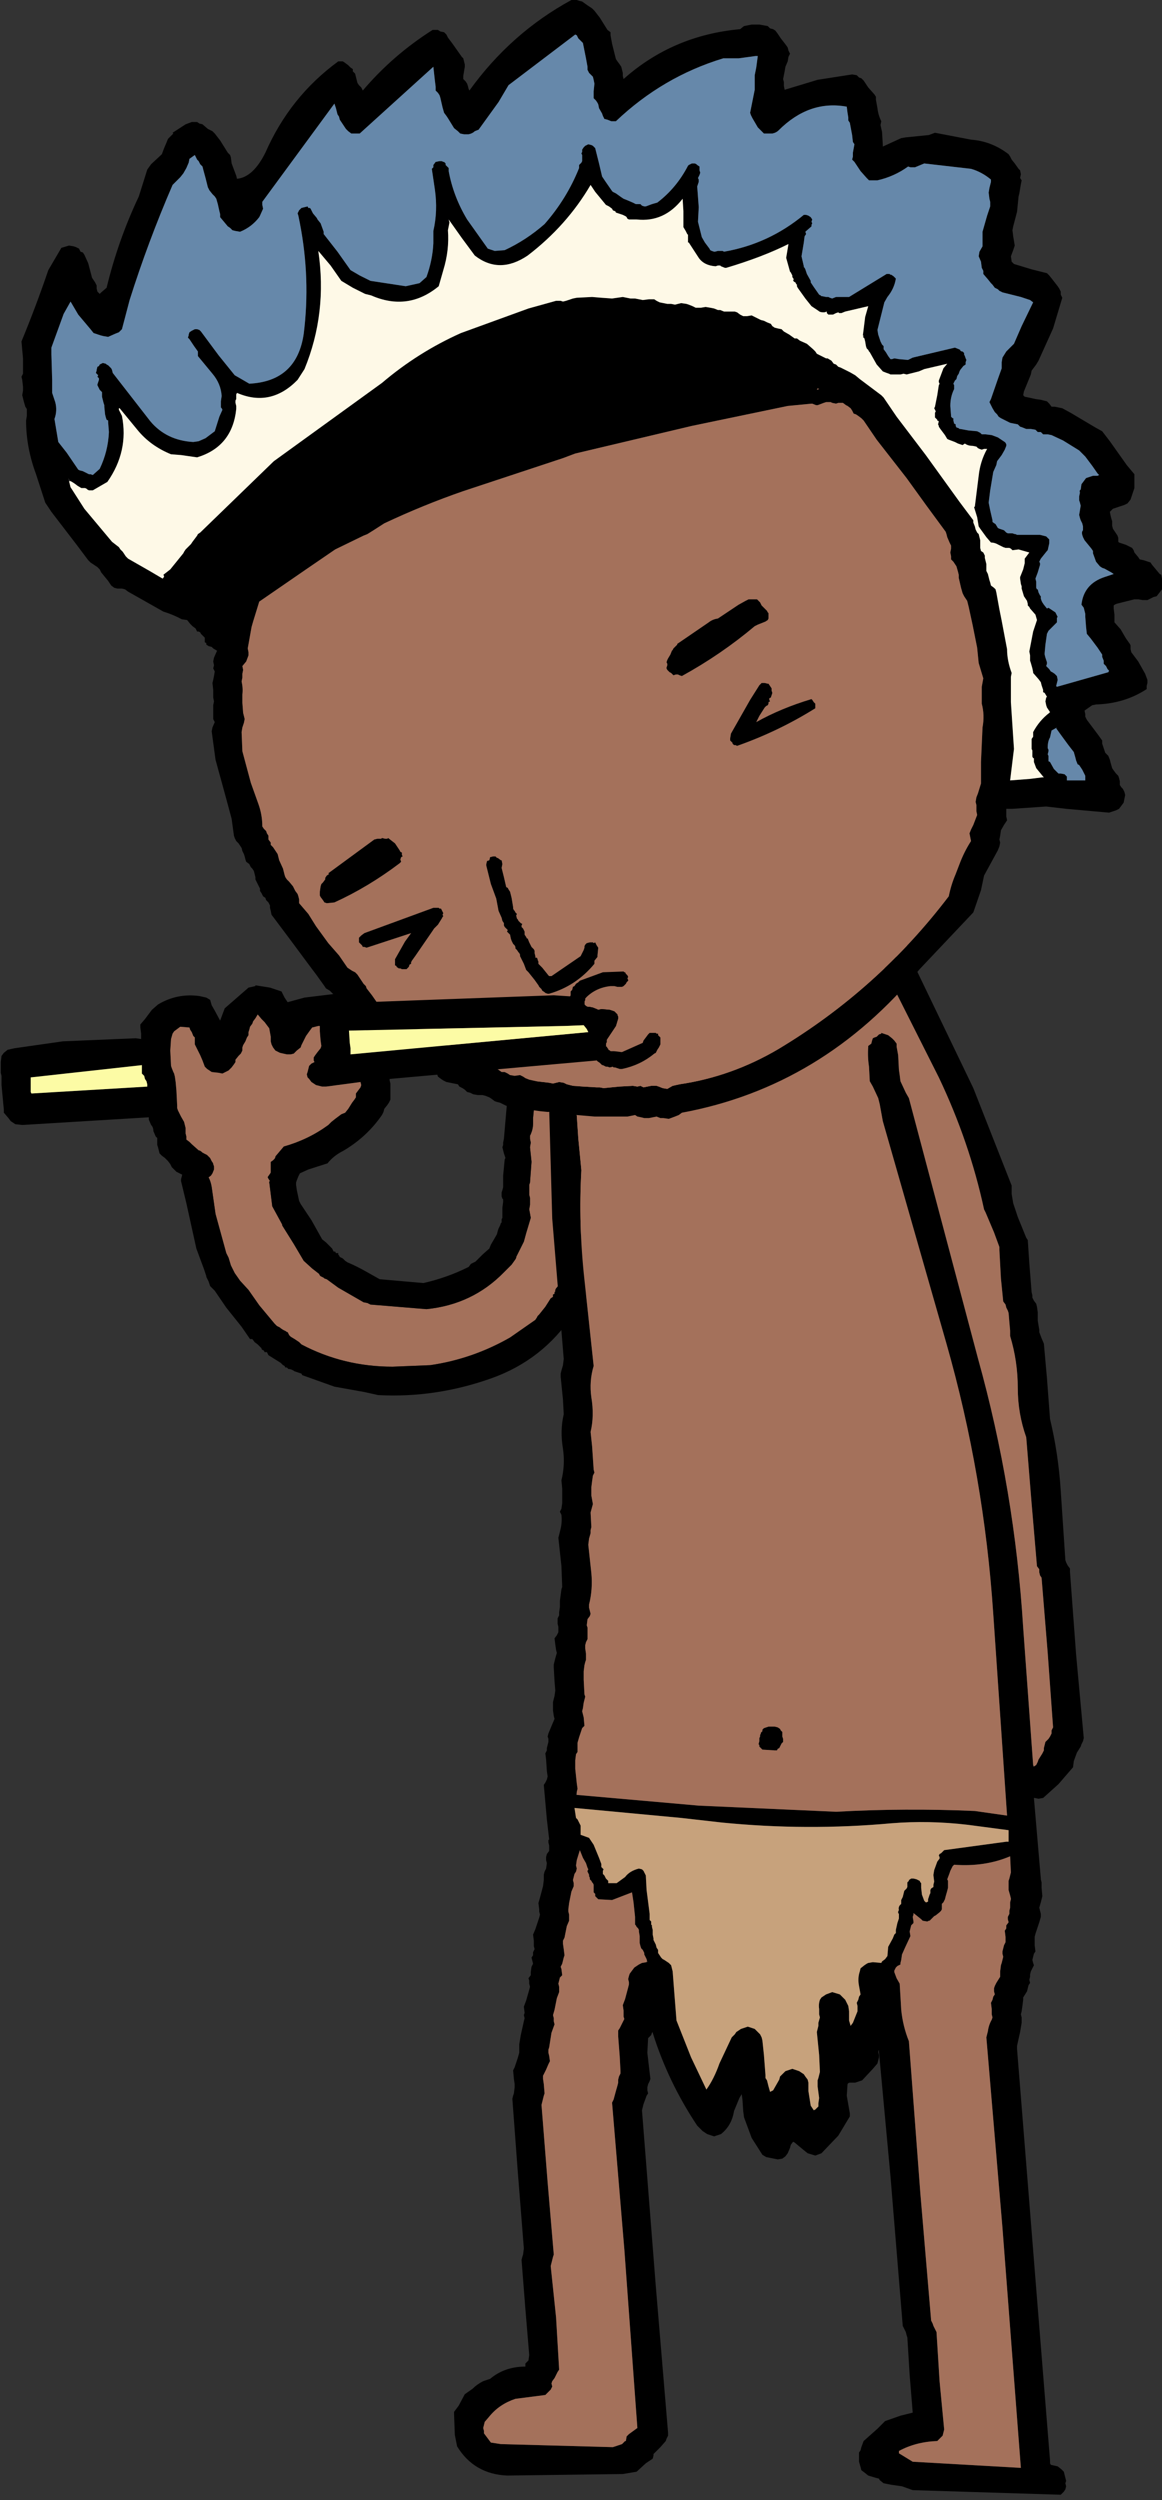 <?xml version="1.0" encoding="UTF-8" standalone="no"?>
<svg xmlns:xlink="http://www.w3.org/1999/xlink" height="162.9px" width="75.75px" xmlns="http://www.w3.org/2000/svg">
  <rect width="100%" height="100%" fill="#333333" stroke="none"/>
  <g transform="matrix(1.0, 0.0, 0.0, 1.0, 51.75, 31.25)">
    <path d="M-38.35 45.2 L-38.35 45.15 -38.4 45.15 -38.55 44.85 -38.65 44.5 -38.6 44.1 -38.4 43.75 -37.8 43.15 Q-37.55 42.95 -37.3 42.9 -36.4 42.55 -35.55 42.9 -34.9 43.1 -34.6 43.75 L-34.55 43.8 -34.45 43.85 -34.3 43.95 -34.05 44.25 -33.95 44.5 -33.95 44.95 -34.3 45.45 -34.25 45.55 -34.15 45.7 -34.2 45.75 -34.0 47.35 -33.4 48.45 -33.35 48.55 -33.35 48.6 -32.6 49.8 -31.95 50.9 -31.4 51.4 -30.95 51.75 -30.9 51.85 -30.85 51.9 -30.75 51.95 -30.65 52.0 -30.6 52.05 -30.45 52.1 -29.7 52.65 -28.05 53.6 -27.8 53.65 -27.7 53.7 -27.6 53.75 -23.95 54.05 Q-20.95 53.75 -18.9 51.65 L-18.4 51.15 -18.15 50.8 -18.1 50.7 -18.1 50.65 -18.05 50.55 -17.6 49.65 -17.45 49.1 -17.15 48.1 -17.25 47.55 -17.2 47.25 -17.2 46.8 -17.25 46.6 -17.25 46.2 -17.25 45.95 -17.2 45.8 -17.1 44.45 -17.2 43.5 -17.15 43.2 -17.2 42.95 -17.2 42.75 -17.15 42.65 Q-17.0 42.3 -17.0 41.95 L-17.0 41.6 -16.85 40.05 -16.65 38.6 -16.55 37.85 -16.45 37.25 -16.45 37.2 -16.4 37.15 -16.35 36.95 -16.35 36.85 -16.3 36.7 -16.05 36.6 -15.25 36.65 Q-14.7 36.6 -14.25 37.05 L-13.85 37.35 -13.8 37.45 -13.65 37.5 -13.65 37.6 -13.5 37.7 -13.35 37.85 -13.25 37.95 -13.2 38.0 -13.2 38.15 -13.05 38.4 -12.9 38.7 -12.85 38.75 -12.8 39.05 -12.6 40.1 -12.3 40.8 -12.2 41.35 -12.25 41.5 -12.25 41.85 -12.35 42.2 -12.3 42.75 -12.25 42.8 -12.3 42.9 -12.3 43.0 -12.35 43.25 -12.3 43.55 -12.25 43.65 -12.4 44.05 -12.45 44.55 -12.5 45.15 -12.55 45.3 -12.65 45.4 -12.75 45.65 -12.8 45.9 -12.9 46.0 -12.9 46.2 -13.0 46.35 -13.05 46.55 -13.05 46.65 -13.15 46.85 -13.25 47.05 -13.3 47.1 -13.35 47.25 -13.35 47.4 -13.35 47.7 -13.35 48.0 -13.35 48.05 -13.85 49.1 -14.2 50.0 -14.25 50.5 -14.45 50.8 -14.7 51.35 -15.0 52.0 -15.1 52.35 -15.25 52.4 -15.5 52.7 -15.55 52.8 -15.55 52.9 -15.6 52.95 -15.6 53.05 -15.7 53.1 -15.7 53.25 -15.85 53.35 -16.2 53.9 -16.6 54.4 -16.7 54.5 -16.75 54.6 -16.85 54.75 -18.5 55.9 Q-20.95 57.3 -23.7 57.7 L-26.15 57.8 Q-29.35 57.8 -32.1 56.35 L-32.2 56.25 -32.25 56.2 -32.55 56.0 -32.8 55.85 -32.85 55.8 -32.9 55.75 -33.0 55.55 -33.05 55.55 -33.1 55.5 -33.3 55.4 -33.45 55.3 -33.5 55.25 -33.7 55.15 -33.8 55.05 -33.85 55.0 -34.85 53.8 -35.55 52.8 -36.1 52.2 -36.45 51.7 -36.7 51.2 -36.85 50.7 -37.0 50.4 -37.7 47.85 -37.95 46.1 Q-38.05 45.5 -38.35 45.2" fill="#a4715b" fill-rule="evenodd" stroke="none"/>
    <path d="M-33.95 44.5 L-33.5 44.2 -32.75 44.4 Q-32.45 44.55 -32.4 44.85 L-32.4 44.95 -32.4 45.2 -32.45 45.4 -32.4 45.5 -32.45 45.55 -32.45 45.7 -32.45 45.95 -32.4 46.3 -32.25 47.0 -32.15 47.2 -31.45 48.25 -30.75 49.5 -30.5 49.7 -30.1 50.1 -30.0 50.3 -29.9 50.3 -29.85 50.4 -29.7 50.4 -29.7 50.5 -29.65 50.55 -29.6 50.65 -29.4 50.75 -29.25 50.9 -29.1 51.0 Q-28.5 51.25 -27.8 51.65 L-27.0 52.1 -24.15 52.35 Q-22.6 52.0 -21.2 51.3 L-21.05 51.1 -20.75 50.95 -20.65 50.85 -20.3 50.5 -19.85 50.1 -19.75 49.85 -19.4 49.25 -19.35 49.15 -19.3 48.95 -19.25 48.8 -19.15 48.6 -19.1 48.45 -19.05 48.4 -19.05 48.2 -19.0 48.1 -19.0 47.8 -19.0 47.65 -19.0 47.45 -18.95 47.05 -18.95 47.0 -18.95 46.9 -19.0 46.85 -19.05 46.7 -19.05 46.6 -19.05 46.45 -19.0 46.3 -18.95 46.1 -18.95 45.35 -18.85 44.3 -18.8 44.2 -18.85 44.05 -18.9 43.9 -19.0 43.5 -18.95 43.35 -18.95 43.2 -18.9 42.95 -18.65 40.05 -18.3 37.55 -18.3 36.85 -18.0 35.7 -17.95 35.6 -17.9 35.5 -17.85 35.45 -17.7 35.35 -17.55 35.25 -17.4 35.2 -17.35 35.2 -17.2 35.15 -14.95 34.9 Q-14.15 34.95 -13.45 35.4 L-13.35 35.4 -13.05 35.6 -12.85 35.85 -12.85 35.9 -12.8 35.9 -12.5 36.1 -12.35 36.3 -12.25 36.45 -12.2 36.5 -11.95 36.7 -11.85 36.9 -11.7 37.1 -11.6 37.2 -11.6 37.25 -11.6 37.35 -11.6 37.4 -11.4 37.55 -11.4 37.7 -11.3 37.9 -11.25 37.95 -11.05 38.95 -10.55 40.85 -10.55 42.5 -10.6 42.55 -10.55 42.85 -10.55 43.05 -10.55 43.25 -10.55 43.3 -10.55 43.75 -10.65 44.55 -10.8 45.4 -10.8 45.7 -10.85 45.8 -10.9 45.9 -11.0 46.05 -11.05 46.1 -11.05 46.2 -11.05 46.3 -11.05 46.35 -11.1 46.45 -11.15 46.55 -11.25 46.7 -11.25 46.8 -11.35 47.1 -11.45 47.4 -11.5 47.55 -11.75 48.55 -12.4 50.45 -12.9 51.65 -12.85 51.75 -12.9 51.8 -13.25 52.5 -13.75 53.45 -14.4 54.4 Q-16.35 57.35 -19.7 58.55 -23.35 59.85 -27.1 59.65 L-28.0 59.45 -29.95 59.1 -32.05 58.35 -32.1 58.25 -32.55 58.1 Q-32.75 57.95 -32.95 57.95 L-33.05 57.85 -33.15 57.85 -33.2 57.75 -33.3 57.7 -33.35 57.65 -33.4 57.6 -33.45 57.55 -33.85 57.3 -34.25 57.05 -34.35 56.85 -34.5 56.85 -34.55 56.75 -34.65 56.7 -34.7 56.65 -34.7 56.6 -34.8 56.5 -34.85 56.45 -34.95 56.35 -35.15 56.2 -35.3 56.0 -35.45 56.0 -36.0 55.2 -37.0 53.95 -37.75 52.85 -37.85 52.75 -38.05 52.55 -38.15 52.25 -38.25 52.05 -38.3 51.95 -38.3 51.9 -38.35 51.75 -38.4 51.6 -38.45 51.45 -38.95 50.1 -39.6 47.15 -39.95 45.7 -39.95 45.6 -39.85 45.2 Q-39.75 45.0 -39.5 44.95 L-39.3 44.85 Q-38.7 44.85 -38.35 45.2 -38.05 45.5 -37.95 46.1 L-37.7 47.85 -37.0 50.4 -36.85 50.7 -36.7 51.2 -36.45 51.7 -36.1 52.2 -35.55 52.8 -34.85 53.8 -33.85 55.0 -33.8 55.05 -33.7 55.15 -33.5 55.25 -33.45 55.3 -33.3 55.4 -33.1 55.5 -33.05 55.55 -33.0 55.55 -32.9 55.75 -32.85 55.8 -32.8 55.85 -32.55 56.0 -32.25 56.2 -32.2 56.25 -32.1 56.35 Q-29.35 57.8 -26.15 57.8 L-23.7 57.7 Q-20.95 57.3 -18.5 55.9 L-16.85 54.75 -16.75 54.6 -16.7 54.5 -16.6 54.4 -16.2 53.9 -15.85 53.35 -15.7 53.25 -15.7 53.1 -15.6 53.05 -15.6 52.95 -15.55 52.9 -15.55 52.8 -15.5 52.7 -15.25 52.4 -15.1 52.35 -15.0 52.0 -14.7 51.35 -14.45 50.8 -14.25 50.5 -14.2 50.0 -13.85 49.1 -13.35 48.05 -13.35 48.0 -13.35 47.7 -13.35 47.4 -13.35 47.25 -13.3 47.1 -13.25 47.05 -13.15 46.85 -13.05 46.65 -13.05 46.55 -13.0 46.35 -12.9 46.2 -12.9 46.0 -12.8 45.9 -12.75 45.65 -12.65 45.4 -12.55 45.3 -12.5 45.15 -12.45 44.55 -12.4 44.05 -12.25 43.65 -12.3 43.55 -12.35 43.25 -12.3 43.0 -12.3 42.9 -12.25 42.8 -12.3 42.75 -12.35 42.2 -12.25 41.85 -12.25 41.5 -12.2 41.35 -12.3 40.8 -12.6 40.1 -12.8 39.05 -12.85 38.75 -12.9 38.7 -13.05 38.4 -13.2 38.15 -13.2 38.0 -13.25 37.95 -13.35 37.85 -13.5 37.7 -13.65 37.6 -13.65 37.5 -13.8 37.45 -13.85 37.35 -14.25 37.05 Q-14.7 36.6 -15.25 36.65 L-16.05 36.6 -16.3 36.7 -16.35 36.85 -16.35 36.95 -16.4 37.15 -16.45 37.2 -16.45 37.25 -16.55 37.85 -16.65 38.6 -16.85 40.05 -17.0 41.6 -17.0 41.95 Q-17.0 42.3 -17.15 42.65 L-17.2 42.75 -17.2 42.95 -17.15 43.2 -17.2 43.5 -17.1 44.45 -17.2 45.8 -17.25 45.95 -17.25 46.2 -17.25 46.6 -17.2 46.8 -17.2 47.25 -17.25 47.55 -17.15 48.1 -17.45 49.1 -17.6 49.65 -18.05 50.55 -18.1 50.65 -18.1 50.7 -18.15 50.8 -18.4 51.15 -18.9 51.65 Q-20.95 53.75 -23.95 54.05 L-27.6 53.75 -27.7 53.7 -27.8 53.65 -28.05 53.6 -29.7 52.65 -30.45 52.1 -30.6 52.05 -30.65 52.0 -30.75 51.95 -30.85 51.9 -30.9 51.85 -30.95 51.75 -31.4 51.4 -31.95 50.9 -32.6 49.8 -33.35 48.6 -33.35 48.55 -33.4 48.45 -34.0 47.35 -34.2 45.75 -34.15 45.7 -34.25 45.55 -34.3 45.45 -33.95 44.95 -33.95 44.5" fill="#000000" fill-rule="evenodd" stroke="none"/>
    <path d="M5.35 29.35 L5.4 29.2 5.6 29.0 5.85 28.9 6.1 28.85 6.1 28.8 6.6 28.95 6.8 29.15 7.2 29.5 7.35 29.7 7.35 29.9 7.4 30.05 7.45 30.25 7.45 30.45 7.55 30.65 7.6 30.8 7.7 31.0 7.75 31.2 7.75 31.4 7.8 31.55 11.7 39.65 14.2 46.0 14.2 46.2 14.2 46.55 14.3 47.15 14.6 48.05 15.15 49.4 15.25 49.55 15.35 51.05 15.5 52.95 15.55 53.15 15.55 53.3 15.65 53.5 15.8 53.7 15.85 53.9 15.9 54.25 15.9 54.8 16.0 55.4 16.0 55.55 16.15 55.95 16.3 56.3 16.5 58.55 16.7 61.2 Q17.25 63.5 17.4 65.9 L17.7 70.4 17.75 70.55 17.85 70.75 18.0 70.95 18.0 71.15 18.4 76.55 18.9 82.0 18.85 82.2 18.75 82.4 18.7 82.55 18.45 82.95 18.25 83.5 18.2 83.9 17.25 85.0 16.25 85.9 15.95 85.95 15.7 85.9 15.65 85.9 16.1 91.15 16.1 91.2 16.15 91.4 16.15 91.75 16.2 92.3 16.15 92.5 16.1 92.7 16.0 93.05 16.05 93.25 16.1 93.45 16.1 93.65 16.0 94.0 15.75 94.75 15.7 94.95 15.7 95.15 15.7 95.5 15.75 95.9 15.65 96.05 15.6 96.25 15.55 96.45 15.6 96.65 15.65 96.8 15.55 97.0 15.45 97.2 15.4 97.4 15.4 97.55 15.35 97.75 15.4 97.95 15.3 98.1 15.2 98.5 14.95 98.9 14.95 99.05 14.9 99.45 14.85 99.8 14.8 100.0 14.85 100.2 14.85 100.55 14.75 101.15 14.55 102.05 14.55 102.25 15.75 117.25 16.7 129.05 16.7 129.25 16.75 129.35 17.2 129.45 17.45 129.65 17.6 129.8 17.65 130.0 17.75 130.4 17.7 130.55 17.75 130.75 17.7 130.95 17.6 131.1 17.4 131.3 7.75 131.0 7.05 130.75 6.35 130.65 5.85 130.55 5.6 130.35 5.55 130.25 5.35 130.2 4.85 130.05 4.6 129.85 4.4 129.7 4.35 129.5 4.25 129.15 4.25 128.55 4.35 128.4 4.4 128.2 4.55 127.8 5.45 127.0 5.95 126.5 6.95 126.15 7.75 125.95 7.55 123.5 7.4 121.05 7.35 120.9 7.3 120.7 7.1 120.3 6.3 110.55 5.55 102.45 5.55 102.3 5.5 102.45 5.55 102.65 5.55 102.8 5.5 103.0 5.45 103.2 5.15 103.55 4.45 104.3 4.0 104.45 3.65 104.45 Q3.55 104.45 3.5 104.55 L3.45 105.3 3.65 106.45 3.65 106.65 2.9 107.9 1.8 109.05 1.4 109.2 0.9 109.05 0.65 108.85 0.05 108.35 -0.05 108.3 -0.2 108.5 -0.25 108.7 -0.4 109.05 -0.55 109.25 -0.75 109.4 -1.05 109.45 -1.3 109.4 -1.8 109.3 -2.05 109.15 -2.75 108.05 -3.25 106.7 -3.3 106.3 -3.35 105.55 -3.4 105.2 -3.55 105.45 -3.9 106.3 Q-4.05 107.25 -4.75 107.8 L-5.2 107.95 -5.65 107.8 -5.95 107.6 -6.1 107.45 -6.3 107.25 Q-8.2 104.4 -9.2 101.2 L-9.2 101.15 -9.25 101.2 -9.3 101.35 -9.5 101.55 -9.55 102.5 -9.4 103.8 -9.35 104.2 -9.4 104.35 -9.5 104.55 -9.55 104.75 -9.55 104.95 -9.5 105.15 -9.6 105.3 -9.8 105.85 -9.9 106.25 -9.0 117.7 -8.2 127.25 -8.2 127.45 -8.3 127.65 -8.35 127.8 -8.7 128.2 -9.15 128.65 -9.15 128.75 -9.2 128.95 -9.65 129.25 -10.25 129.8 -11.15 129.95 -18.7 130.05 Q-20.85 129.95 -21.95 128.15 L-22.1 127.4 -22.15 126.05 -22.15 125.9 -21.85 125.5 -21.45 124.75 -20.95 124.4 Q-20.65 124.1 -20.25 123.9 L-19.8 123.75 Q-18.85 122.95 -17.5 122.95 L-17.5 122.75 -17.3 122.55 -17.25 122.2 -17.5 119.2 -17.75 116.0 -17.7 115.8 -17.65 115.65 -17.6 115.25 -18.0 110.2 -18.35 105.5 -18.3 105.3 -18.25 105.15 -18.2 104.75 -18.2 104.55 -18.25 104.2 -18.3 103.65 -18.2 103.45 -18.0 102.85 -17.9 102.5 -17.9 102.3 -17.9 102.15 -17.9 101.95 -17.8 101.35 -17.6 100.45 -17.55 100.25 -17.6 100.05 -17.55 99.9 -17.6 99.5 -17.45 99.1 -17.25 98.4 -17.2 98.2 -17.25 98.0 -17.25 97.8 -17.3 97.65 -17.15 97.45 -17.15 97.25 -17.1 96.9 -17.0 96.7 -17.05 96.5 -17.1 96.3 -17.0 96.15 -17.0 95.95 -16.9 95.75 -16.95 95.55 -16.95 95.2 -17.0 94.8 -16.85 94.45 -16.6 93.7 -16.55 93.5 -16.6 93.3 -16.6 93.15 -16.65 92.75 -16.55 92.4 -16.35 91.65 -16.3 91.25 -16.3 91.05 -16.3 90.9 -16.25 90.7 -16.15 90.5 -16.1 90.15 -16.15 89.95 -16.15 89.75 -16.1 89.55 -15.95 89.35 -15.95 89.2 -15.95 89.0 -16.0 88.8 -16.0 88.65 -15.95 88.6 -16.1 87.3 -16.3 85.05 -16.2 84.9 -16.1 84.7 -16.05 84.5 -16.1 84.15 -16.15 83.4 -16.2 83.0 -16.1 82.8 -16.1 82.65 -16.0 82.25 -16.0 82.05 -16.05 81.9 -16.0 81.7 -15.75 81.1 -15.6 80.75 -15.65 80.55 -15.7 80.2 -15.7 79.65 -15.65 79.45 -15.6 79.25 -15.55 78.9 -15.6 78.3 -15.65 77.4 -15.65 77.2 -15.6 77.0 -15.55 76.8 -15.45 76.45 -15.5 76.25 -15.55 75.9 -15.6 75.5 -15.45 75.3 -15.35 75.1 -15.35 74.95 -15.35 74.75 -15.4 74.55 -15.4 74.2 -15.3 74.0 -15.3 73.8 -15.25 73.45 -15.25 73.05 -15.15 72.3 -15.1 72.15 -15.15 70.8 -15.35 68.95 -15.2 68.35 Q-15.1 67.9 -15.15 67.45 L-15.25 67.25 -15.15 67.05 -15.1 66.7 -15.1 66.3 -15.1 66.15 -15.1 65.75 -15.15 65.2 Q-14.9 64.2 -15.05 63.15 -15.25 61.95 -15.0 60.9 L-15.05 59.95 -15.2 58.45 -15.2 58.25 -15.15 58.05 -15.05 57.7 -15.0 57.3 -15.75 48.15 -15.95 41.0 -15.75 40.8 -15.65 40.7 -15.5 40.65 -15.25 40.6 -15.25 40.55 -15.2 40.6 -14.75 40.7 -14.45 40.9 -14.35 41.05 -14.2 41.25 -14.15 41.45 -14.05 42.95 -13.85 45.0 Q-14.05 48.5 -13.65 52.15 L-13.05 57.75 Q-13.35 58.75 -13.2 59.8 -13.0 61.0 -13.25 62.05 L-13.15 63.0 -13.05 64.5 -13.0 64.7 -13.1 64.9 -13.15 65.25 -13.2 65.65 -13.2 65.8 -13.2 66.2 -13.1 66.75 -13.25 67.3 -13.2 68.25 -13.25 68.45 -13.25 68.65 -13.35 69.0 -13.4 69.4 -13.2 71.25 Q-13.1 72.3 -13.35 73.3 L-13.35 73.5 -13.3 73.7 -13.25 73.9 -13.3 74.05 -13.45 74.25 -13.5 74.65 -13.45 74.8 -13.45 75.0 -13.45 75.4 -13.45 75.55 -13.55 75.75 -13.6 75.95 -13.6 76.15 -13.55 76.5 -13.55 76.9 -13.6 77.05 -13.65 77.25 -13.7 77.65 -13.7 78.2 -13.65 79.15 -13.6 79.3 -13.65 79.5 -13.7 79.7 -13.75 80.05 -13.8 80.25 -13.7 80.65 -13.65 81.2 -13.8 81.35 -14.0 81.95 -14.1 82.3 -14.1 82.5 -14.1 82.7 -14.1 82.9 -14.2 83.05 -14.25 83.45 -14.25 84.0 -14.15 84.95 -14.1 85.3 -14.15 85.5 -14.2 85.7 -14.15 85.7 -6.2 86.4 2.75 86.8 Q7.25 86.55 11.8 86.75 L13.9 87.05 13.0 73.9 Q12.4 64.9 9.95 56.3 L5.8 41.8 5.6 40.7 5.5 40.3 5.15 39.55 4.95 39.2 4.9 38.25 Q4.8 37.6 4.85 36.95 L4.85 36.9 5.05 36.75 5.1 36.55 5.15 36.4 5.25 36.35 5.4 36.3 5.55 36.15 5.7 36.1 5.7 36.05 6.15 36.2 6.4 36.4 6.55 36.55 6.7 36.75 6.7 36.95 6.8 37.5 6.85 38.45 6.9 38.8 6.95 39.2 7.3 39.95 7.5 40.3 12.0 57.25 Q14.4 65.85 14.95 74.8 L15.6 83.75 15.6 83.85 15.65 83.85 15.8 83.75 15.9 83.55 15.95 83.4 16.2 83.0 16.3 82.8 16.3 82.65 16.35 82.45 16.4 82.25 16.6 82.05 16.7 81.9 16.8 81.7 16.8 81.5 16.9 81.3 16.55 76.45 16.15 71.55 16.05 71.4 16.0 71.2 16.0 71.0 15.85 70.8 15.5 66.7 15.15 62.4 Q14.6 60.85 14.6 59.2 14.6 57.45 14.1 55.8 L14.1 55.45 14.05 54.9 14.0 54.3 13.95 54.15 13.85 53.95 13.8 53.75 13.65 53.55 13.5 52.05 13.4 50.2 13.4 50.0 13.05 49.05 12.5 47.75 12.4 47.55 Q11.45 43.15 9.45 38.95 L5.95 32.0 5.9 31.8 5.9 31.65 5.8 31.45 5.75 31.25 5.7 31.2 7.0 31.05 7.15 30.9 7.3 30.75 7.4 30.55 7.4 30.4 7.3 30.0 7.3 29.8 7.15 29.65 6.9 29.45 6.45 29.35 5.35 29.35 M9.5 89.55 L9.6 89.5 9.8 89.3 13.85 88.75 14.0 88.75 14.0 88.0 11.35 87.65 Q8.8 87.35 6.35 87.55 0.85 88.05 -4.7 87.5 L-7.35 87.2 -14.3 86.55 -14.2 87.2 -14.1 87.3 -14.0 87.5 -13.9 87.7 -13.9 87.9 -13.9 88.25 -13.9 88.3 -13.35 88.5 -13.05 88.95 -12.7 89.8 -12.55 90.2 -12.55 90.3 -12.55 90.4 -12.5 90.45 -12.4 90.55 -12.45 90.65 -12.45 90.75 -12.45 90.85 -12.35 90.95 -12.3 91.05 -12.25 91.15 -12.2 91.2 -12.1 91.3 -12.1 91.4 -12.1 91.45 -11.55 91.45 -11.0 91.05 Q-10.7 90.65 -10.1 90.5 L-9.9 90.55 -9.8 90.65 -9.75 90.75 -9.7 90.85 -9.65 90.95 -9.6 91.9 -9.4 93.45 -9.4 93.85 -9.3 93.95 -9.3 94.05 -9.3 94.15 -9.25 94.2 -9.25 94.3 -9.2 94.5 -9.2 94.6 -9.2 94.8 -9.15 95.05 -9.15 95.15 -9.05 95.35 -9.0 95.45 -8.95 95.65 -8.85 95.8 -8.85 95.9 -8.85 96.0 -8.65 96.3 -8.55 96.4 -8.45 96.45 -8.15 96.65 -8.0 96.8 -7.95 97.0 -7.9 97.2 -7.8 98.5 -7.65 100.4 -6.7 102.8 -5.7 104.9 Q-5.2 104.2 -4.85 103.2 L-4.05 101.5 -3.85 101.3 -3.75 101.15 -3.45 100.95 -3.0 100.8 -2.55 100.95 -2.35 101.15 -2.2 101.3 -2.1 101.5 -2.05 101.7 -1.95 102.65 -1.85 103.95 -1.85 104.15 -1.75 104.3 -1.65 104.7 -1.55 105.05 -1.35 104.95 -0.95 104.25 -0.9 104.05 -0.75 103.9 -0.55 103.7 -0.1 103.55 0.35 103.7 0.65 103.9 0.75 104.05 0.9 104.25 0.95 104.45 0.95 105.0 1.1 105.95 1.3 106.25 1.4 106.2 1.6 106.0 1.6 105.8 1.65 105.45 1.55 104.7 1.55 104.3 1.6 104.15 1.65 103.95 1.7 103.75 1.65 102.65 1.5 101.15 1.55 100.95 1.6 100.75 1.6 100.55 1.7 100.2 1.65 100.0 1.65 99.65 Q1.6 99.35 1.7 99.05 L1.8 98.9 2.1 98.7 2.5 98.55 3.0 98.7 3.2 98.9 3.35 99.05 3.45 99.25 3.55 99.45 3.6 99.8 3.6 100.4 3.7 100.75 3.85 100.55 4.15 99.8 4.15 99.65 4.15 99.45 4.1 99.25 4.2 99.05 4.25 98.85 4.35 98.7 4.25 98.15 Q4.15 97.65 4.3 97.2 L4.35 97.0 4.6 96.8 4.75 96.7 4.85 96.65 5.15 96.6 5.7 96.65 5.75 96.55 5.95 96.4 6.1 96.2 6.15 95.6 6.45 95.05 6.55 94.8 6.65 94.7 6.65 94.5 6.75 94.05 6.85 93.75 6.85 93.65 6.85 93.55 6.85 93.45 6.8 93.4 6.8 93.3 6.85 93.2 Q6.8 93.05 6.9 92.9 L7.0 92.8 7.0 92.7 7.0 92.65 7.0 92.55 7.1 92.35 7.2 91.95 7.25 91.9 7.35 91.8 7.4 91.7 7.4 91.6 7.4 91.5 7.4 91.4 7.5 91.3 7.5 91.25 7.65 91.15 7.8 91.15 8.0 91.2 8.2 91.3 8.25 91.4 8.3 91.45 8.3 91.55 8.3 91.75 8.35 92.2 8.5 92.6 8.6 92.7 8.65 92.7 8.75 92.65 8.75 92.55 8.75 92.5 8.85 92.2 8.9 92.1 8.9 92.0 8.9 91.9 8.95 91.8 9.1 91.7 9.1 91.65 9.1 91.55 9.15 91.35 9.1 90.95 9.1 90.9 9.15 90.6 9.35 90.05 9.5 89.85 9.5 89.75 9.45 89.65 9.5 89.55 M9.75 92.7 L9.65 92.8 9.65 92.9 9.65 92.95 9.65 93.05 9.65 93.15 9.6 93.25 9.5 93.35 9.25 93.55 9.15 93.6 9.05 93.7 8.85 93.9 8.8 93.9 8.7 93.95 8.4 93.9 8.3 93.8 8.05 93.6 7.8 93.4 7.8 93.5 7.75 93.65 7.8 93.95 7.8 94.05 7.65 94.2 7.55 94.6 7.6 94.9 7.25 95.65 7.05 96.1 7.0 96.45 6.95 96.65 6.95 96.75 6.75 96.85 6.65 96.95 6.6 97.05 6.55 97.15 6.55 97.25 6.7 97.65 6.9 98.0 7.0 99.7 Q7.1 100.75 7.5 101.75 L8.25 111.7 8.95 119.95 9.05 120.15 9.1 120.3 9.3 120.7 9.5 123.9 9.8 127.05 9.75 127.25 9.7 127.45 9.55 127.6 9.35 127.8 Q7.95 127.85 6.85 128.45 L6.85 128.6 7.75 129.15 14.8 129.55 13.6 113.9 12.55 101.5 12.65 101.1 Q12.7 100.7 12.9 100.35 L12.95 100.2 12.9 100.0 12.9 99.65 12.85 99.25 12.95 99.05 13.0 98.85 13.1 98.7 13.05 98.5 13.05 98.3 13.1 98.15 13.2 97.95 13.45 97.55 13.45 97.35 13.45 97.2 13.5 96.8 13.55 96.65 13.6 96.45 13.65 96.25 13.6 96.05 13.6 95.9 13.65 95.7 13.7 95.5 13.8 95.3 13.8 95.15 13.8 94.95 13.75 94.55 13.85 94.4 13.85 94.2 14.0 94.0 13.95 93.8 13.95 93.65 14.05 93.45 14.05 93.25 14.1 93.05 14.1 92.9 14.1 92.7 14.15 92.5 14.15 92.45 14.1 92.25 14.0 91.9 14.0 91.3 14.05 91.15 14.1 90.95 14.15 90.75 14.1 89.7 Q12.45 90.4 10.45 90.25 L10.35 90.35 10.3 90.45 10.25 90.55 10.2 90.65 10.15 90.8 10.0 91.2 10.05 91.3 10.05 91.4 10.05 91.55 10.05 91.75 10.0 91.95 9.9 92.3 9.85 92.5 9.8 92.6 9.75 92.7 M-1.05 81.3 L-0.9 81.4 -0.85 81.5 -0.75 81.6 -0.75 81.7 -0.75 81.8 -0.75 81.9 -0.7 82.05 -0.7 82.15 -0.7 82.25 -0.8 82.35 -0.9 82.55 -0.95 82.65 -1.05 82.7 -1.1 82.8 -1.25 82.8 -2.05 82.75 -2.15 82.65 -2.25 82.55 -2.25 82.45 -2.3 82.4 -2.25 82.2 -2.25 82.0 -2.2 81.9 -2.2 81.8 -2.15 81.7 -2.15 81.65 -2.05 81.55 -2.05 81.45 -1.95 81.35 -1.8 81.3 -1.65 81.25 -1.25 81.25 -1.05 81.3 M-13.55 90.15 L-13.75 89.8 -13.95 89.3 -14.15 89.95 -14.2 90.3 -14.15 90.5 -14.2 90.7 -14.3 90.85 -14.35 91.05 -14.4 91.25 -14.35 91.45 -14.35 91.65 -14.5 92.0 -14.65 92.75 -14.7 93.15 -14.7 93.3 -14.65 93.5 -14.65 93.9 -14.8 94.25 -14.95 95.0 -15.05 95.2 -15.05 95.4 -15.0 95.75 -14.95 96.15 -15.0 96.3 -15.05 96.5 -15.1 96.7 -15.2 96.9 -15.15 97.05 -15.1 97.45 -15.25 97.6 -15.3 97.8 -15.35 98.0 -15.3 98.2 -15.3 98.4 -15.3 98.55 -15.45 98.95 -15.6 99.7 -15.7 100.05 -15.65 100.25 -15.65 100.45 -15.6 100.65 -15.8 101.2 -15.95 102.15 -16.0 102.3 -16.0 102.5 -15.95 102.7 -15.9 103.05 -16.0 103.25 -16.15 103.6 -16.35 104.0 -16.35 104.2 -16.3 104.55 -16.25 105.15 -16.3 105.3 -16.35 105.5 -16.45 105.9 -16.05 110.95 -15.65 115.65 -15.7 115.8 -15.75 116.0 -15.85 116.4 -15.5 119.75 -15.3 123.15 -15.4 123.3 -15.6 123.7 -15.75 123.9 -15.8 124.05 -15.75 124.25 -15.85 124.45 -16.0 124.6 -16.2 124.8 -18.15 125.05 Q-19.2 125.4 -19.85 126.2 L-20.15 126.55 -20.2 126.75 -20.25 126.95 -20.2 127.15 -20.2 127.3 -20.05 127.5 -19.75 127.9 -19.1 128.0 -11.8 128.2 -11.2 128.0 -11.0 127.8 -10.95 127.8 -10.9 127.5 -10.75 127.35 -10.2 126.95 -11.05 115.3 -11.85 105.75 -11.75 105.55 -11.6 105.0 -11.5 104.65 -11.45 104.45 -11.45 104.25 -11.4 104.05 -11.3 103.85 -11.3 103.7 -11.35 102.75 -11.45 101.45 -11.45 101.05 -11.35 100.9 -11.15 100.5 -11.05 100.3 -11.1 100.15 -11.1 99.75 -11.15 99.4 -11.0 99.0 -10.8 98.25 -10.75 98.05 -10.75 97.9 -10.8 97.7 -10.75 97.5 -10.7 97.35 -10.4 96.95 -10.1 96.75 -9.9 96.65 -9.6 96.6 -9.6 96.55 -9.55 96.6 -9.6 96.4 -9.7 96.2 -9.75 96.1 -9.75 96.0 -9.85 95.8 -9.95 95.7 -10.0 95.55 -10.05 95.35 -10.05 95.15 -10.05 95.05 -10.05 94.9 -10.1 94.6 -10.1 94.5 -10.15 94.4 -10.25 94.3 -10.3 94.2 -10.35 94.15 -10.35 93.65 -10.45 92.7 -10.55 92.05 -11.85 92.55 -12.75 92.5 -12.85 92.4 -12.95 92.3 -12.95 92.15 -13.05 92.05 -13.05 91.95 -13.05 91.75 -13.05 91.65 -13.05 91.55 -13.1 91.45 -13.15 91.4 -13.2 91.3 -13.3 91.2 -13.3 91.1 -13.35 91.0 -13.35 90.9 -13.4 90.8 -13.45 90.7 -13.45 90.65 -13.4 90.55 -13.45 90.45 -13.55 90.15" fill="#000000" fill-rule="evenodd" stroke="none"/>
    <path d="M-15.2 40.6 L-15.2 40.55 -15.45 40.35 -15.55 40.2 -15.65 40.0 -15.8 37.95 -16.05 35.5 -16.1 35.15 -16.05 34.95 -16.0 34.75 -16.0 34.55 -15.9 34.4 -15.95 34.2 -15.9 34.0 -15.85 33.8 -15.75 33.65 -15.5 33.45 -15.05 33.35 -7.3 33.1 -7.3 33.05 -2.7 33.05 -2.75 32.8 -2.7 32.65 -2.6 32.45 -2.35 32.25 -2.15 32.15 -1.85 32.05 -1.35 32.2 -1.15 32.4 -1.05 32.55 -0.95 32.75 -0.85 32.95 -0.85 33.1 -0.2 33.1 0.3 32.45 0.8 31.5 0.95 31.3 1.2 31.15 1.3 30.95 1.35 30.75 1.4 30.55 1.55 30.4 1.8 30.2 2.3 29.95 3.55 29.5 3.9 29.4 4.2 29.35 4.15 29.3 5.35 29.35 6.45 29.35 6.9 29.45 7.15 29.65 7.3 29.8 7.3 30.0 7.4 30.4 7.4 30.55 7.3 30.75 7.15 30.9 7.0 31.05 5.7 31.2 5.75 31.25 5.8 31.45 5.9 31.65 5.9 31.8 5.95 32.0 9.45 38.95 Q11.45 43.15 12.4 47.55 L12.5 47.75 13.05 49.05 13.4 50.0 13.4 50.2 13.5 52.05 13.65 53.55 13.8 53.75 13.85 53.95 13.95 54.15 14.0 54.3 14.05 54.9 14.1 55.45 14.1 55.8 Q14.6 57.45 14.6 59.2 14.6 60.85 15.15 62.4 L15.5 66.7 15.85 70.8 16.0 71.0 16.0 71.2 16.05 71.4 16.15 71.55 16.55 76.45 16.9 81.3 16.8 81.5 16.8 81.7 16.7 81.9 16.6 82.05 16.4 82.25 16.35 82.45 16.3 82.65 16.3 82.8 16.2 83.0 15.95 83.4 15.9 83.55 15.8 83.75 15.65 83.85 15.6 83.75 14.95 74.8 Q14.4 65.85 12.0 57.25 L7.5 40.3 7.3 39.95 6.95 39.2 6.9 38.8 6.85 38.45 6.8 37.5 6.7 36.95 6.7 36.75 6.55 36.55 6.4 36.4 6.15 36.2 5.7 36.05 5.7 36.1 5.55 36.15 5.4 36.3 5.25 36.35 5.15 36.4 5.1 36.55 5.05 36.75 4.85 36.9 4.85 36.95 Q4.8 37.6 4.9 38.25 L4.95 39.2 5.15 39.55 5.5 40.3 5.6 40.7 5.8 41.8 9.95 56.3 Q12.4 64.9 13.0 73.9 L13.9 87.05 11.8 86.75 Q7.25 86.55 2.75 86.8 L-6.2 86.4 -14.15 85.7 -14.15 85.5 -14.1 85.3 -14.15 84.95 -14.25 84.0 -14.25 83.45 -14.2 83.05 -14.1 82.9 -14.1 82.7 -14.1 82.5 -14.1 82.3 -14.0 81.95 -13.8 81.35 -13.65 81.2 -13.7 80.65 -13.8 80.25 -13.75 80.05 -13.7 79.7 -13.65 79.5 -13.6 79.3 -13.65 79.15 -13.7 78.2 -13.7 77.65 -13.65 77.25 -13.6 77.05 -13.55 76.9 -13.55 76.5 -13.6 76.15 -13.6 75.95 -13.55 75.75 -13.45 75.55 -13.45 75.4 -13.45 75.0 -13.45 74.8 -13.5 74.65 -13.45 74.25 -13.3 74.05 -13.25 73.9 -13.3 73.7 -13.35 73.5 -13.35 73.3 Q-13.1 72.3 -13.2 71.25 L-13.4 69.4 -13.35 69.0 -13.25 68.65 -13.25 68.45 -13.2 68.25 -13.25 67.3 -13.1 66.75 -13.2 66.2 -13.2 65.8 -13.2 65.65 -13.15 65.25 -13.1 64.9 -13.0 64.7 -13.05 64.5 -13.15 63.0 -13.25 62.05 Q-13.0 61.0 -13.2 59.8 -13.35 58.75 -13.05 57.75 L-13.65 52.15 Q-14.05 48.5 -13.85 45.0 L-14.05 42.95 -14.15 41.45 -14.2 41.25 -14.35 41.05 -14.45 40.9 -14.75 40.7 -15.2 40.6 M3.0 33.15 L2.85 32.75 2.75 32.55 2.2 33.1 2.7 33.1 3.0 33.2 3.0 33.15 M-1.05 81.3 L-1.25 81.25 -1.65 81.25 -1.8 81.3 -1.95 81.35 -2.05 81.45 -2.05 81.55 -2.15 81.65 -2.15 81.7 -2.2 81.8 -2.2 81.9 -2.25 82.0 -2.25 82.2 -2.3 82.4 -2.25 82.45 -2.25 82.55 -2.15 82.65 -2.05 82.75 -1.25 82.8 -1.1 82.8 -1.05 82.7 -0.95 82.65 -0.9 82.55 -0.8 82.35 -0.7 82.25 -0.7 82.15 -0.7 82.05 -0.75 81.9 -0.75 81.8 -0.75 81.7 -0.75 81.6 -0.85 81.5 -0.9 81.4 -1.05 81.3 M9.75 92.7 L9.8 92.6 9.85 92.5 9.9 92.3 10.0 91.95 10.05 91.75 10.05 91.55 10.05 91.4 10.05 91.3 10.0 91.2 10.15 90.8 10.2 90.65 10.25 90.55 10.3 90.45 10.35 90.35 10.45 90.25 Q12.45 90.4 14.1 89.7 L14.15 90.75 14.1 90.95 14.05 91.15 14.0 91.3 14.0 91.9 14.1 92.25 14.15 92.45 14.15 92.5 14.1 92.7 14.1 92.9 14.1 93.05 14.05 93.25 14.05 93.45 13.95 93.65 13.95 93.8 14.0 94.0 13.85 94.2 13.85 94.4 13.75 94.55 13.8 94.95 13.8 95.15 13.8 95.3 13.7 95.5 13.65 95.7 13.6 95.9 13.6 96.05 13.65 96.25 13.6 96.45 13.55 96.65 13.5 96.8 13.45 97.2 13.45 97.35 13.45 97.55 13.2 97.95 13.1 98.15 13.05 98.3 13.05 98.5 13.1 98.7 13.0 98.85 12.95 99.05 12.85 99.25 12.9 99.65 12.9 100.0 12.95 100.2 12.9 100.35 Q12.7 100.7 12.65 101.1 L12.55 101.5 13.6 113.9 14.8 129.55 7.75 129.15 6.85 128.6 6.85 128.45 Q7.95 127.85 9.35 127.8 L9.55 127.6 9.7 127.45 9.75 127.25 9.8 127.05 9.5 123.9 9.3 120.7 9.1 120.3 9.05 120.15 8.95 119.95 8.25 111.7 7.5 101.75 Q7.1 100.75 7.0 99.7 L6.9 98.0 6.7 97.65 6.55 97.25 6.55 97.15 6.6 97.05 6.65 96.95 6.75 96.85 6.95 96.75 6.95 96.65 7.0 96.45 7.05 96.1 7.25 95.65 7.6 94.9 7.55 94.6 7.65 94.2 7.8 94.05 7.8 93.95 7.75 93.65 7.8 93.5 7.8 93.4 8.05 93.6 8.3 93.8 8.4 93.9 8.7 93.95 8.8 93.9 8.85 93.9 9.05 93.7 9.15 93.6 9.25 93.55 9.5 93.35 9.6 93.25 9.65 93.15 9.65 93.05 9.65 92.95 9.65 92.9 9.65 92.8 9.75 92.7 M-13.55 90.15 L-13.45 90.45 -13.4 90.55 -13.45 90.65 -13.45 90.7 -13.4 90.8 -13.35 90.9 -13.35 91.0 -13.3 91.1 -13.3 91.2 -13.2 91.3 -13.15 91.4 -13.1 91.45 -13.05 91.55 -13.05 91.65 -13.05 91.75 -13.05 91.95 -13.05 92.05 -12.95 92.15 -12.95 92.3 -12.85 92.4 -12.75 92.5 -11.85 92.55 -10.55 92.05 -10.45 92.7 -10.35 93.65 -10.35 94.15 -10.3 94.2 -10.25 94.3 -10.15 94.4 -10.1 94.5 -10.1 94.6 -10.05 94.9 -10.05 95.05 -10.05 95.15 -10.05 95.35 -10.0 95.55 -9.95 95.7 -9.85 95.8 -9.75 96.0 -9.75 96.1 -9.7 96.2 -9.6 96.4 -9.55 96.6 -9.6 96.55 -9.6 96.6 -9.9 96.65 -10.1 96.75 -10.4 96.95 -10.7 97.35 -10.75 97.5 -10.8 97.7 -10.75 97.9 -10.75 98.05 -10.8 98.25 -11.0 99.0 -11.15 99.4 -11.1 99.75 -11.1 100.15 -11.05 100.3 -11.15 100.5 -11.35 100.9 -11.45 101.05 -11.45 101.45 -11.35 102.75 -11.3 103.7 -11.3 103.85 -11.4 104.05 -11.45 104.25 -11.45 104.45 -11.5 104.65 -11.6 105.0 -11.75 105.55 -11.85 105.75 -11.05 115.3 -10.2 126.95 -10.75 127.35 -10.9 127.5 -10.95 127.8 -11.0 127.8 -11.2 128.0 -11.8 128.2 -19.1 128.0 -19.75 127.9 -20.05 127.5 -20.2 127.3 -20.2 127.15 -20.25 126.95 -20.2 126.75 -20.15 126.55 -19.85 126.2 Q-19.2 125.4 -18.15 125.05 L-16.2 124.8 -16.0 124.6 -15.85 124.45 -15.75 124.25 -15.8 124.05 -15.75 123.9 -15.6 123.7 -15.4 123.3 -15.3 123.15 -15.5 119.75 -15.85 116.4 -15.75 116.0 -15.7 115.8 -15.65 115.65 -16.05 110.95 -16.45 105.9 -16.35 105.5 -16.3 105.3 -16.25 105.15 -16.3 104.55 -16.35 104.2 -16.35 104.0 -16.15 103.6 -16.0 103.25 -15.9 103.05 -15.95 102.7 -16.0 102.5 -16.0 102.3 -15.95 102.15 -15.8 101.2 -15.6 100.65 -15.65 100.45 -15.65 100.25 -15.7 100.05 -15.6 99.7 -15.45 98.95 -15.3 98.55 -15.3 98.4 -15.3 98.2 -15.35 98.0 -15.3 97.8 -15.25 97.6 -15.1 97.45 -15.15 97.05 -15.2 96.9 -15.1 96.7 -15.05 96.5 -15.0 96.3 -14.95 96.15 -15.0 95.75 -15.05 95.4 -15.05 95.2 -14.95 95.0 -14.8 94.25 -14.65 93.9 -14.65 93.5 -14.7 93.3 -14.7 93.15 -14.65 92.75 -14.5 92.0 -14.35 91.65 -14.35 91.45 -14.4 91.25 -14.35 91.05 -14.3 90.85 -14.2 90.7 -14.15 90.5 -14.2 90.3 -14.15 89.95 -13.95 89.3 -13.75 89.8 -13.55 90.15" fill="#a4715b" fill-rule="evenodd" stroke="none"/>
    <path d="M9.5 89.55 L9.45 89.65 9.5 89.75 9.5 89.85 9.35 90.05 9.15 90.6 9.1 90.9 9.1 90.95 9.15 91.35 9.1 91.55 9.1 91.65 9.1 91.7 8.95 91.8 8.9 91.9 8.9 92.0 8.9 92.1 8.85 92.2 8.75 92.5 8.75 92.55 8.75 92.65 8.65 92.7 8.6 92.7 8.5 92.6 8.35 92.2 8.3 91.75 8.3 91.55 8.3 91.45 8.25 91.4 8.2 91.3 8.0 91.2 7.8 91.15 7.65 91.15 7.5 91.25 7.5 91.3 7.4 91.4 7.4 91.5 7.4 91.6 7.4 91.7 7.35 91.8 7.25 91.9 7.2 91.95 7.1 92.35 7.0 92.55 7.0 92.65 7.0 92.7 7.0 92.8 6.9 92.9 Q6.8 93.05 6.85 93.2 L6.8 93.3 6.8 93.4 6.85 93.45 6.85 93.55 6.85 93.65 6.85 93.75 6.75 94.05 6.65 94.5 6.65 94.7 6.55 94.8 6.45 95.05 6.15 95.6 6.1 96.2 5.95 96.4 5.75 96.55 5.7 96.65 5.15 96.6 4.85 96.65 4.75 96.7 4.6 96.8 4.35 97.0 4.3 97.2 Q4.15 97.65 4.25 98.15 L4.35 98.7 4.25 98.85 4.2 99.05 4.1 99.25 4.15 99.45 4.15 99.65 4.15 99.8 3.85 100.55 3.7 100.75 3.6 100.4 3.6 99.8 3.55 99.45 3.45 99.25 3.35 99.05 3.2 98.9 3.0 98.7 2.5 98.55 2.1 98.7 1.8 98.9 1.7 99.05 Q1.6 99.35 1.65 99.65 L1.65 100.0 1.7 100.2 1.6 100.55 1.6 100.75 1.55 100.95 1.5 101.15 1.65 102.65 1.7 103.75 1.65 103.95 1.6 104.15 1.55 104.3 1.55 104.7 1.65 105.45 1.6 105.8 1.6 106.0 1.4 106.2 1.3 106.25 1.1 105.95 0.95 105.0 0.95 104.45 0.9 104.25 0.75 104.05 0.65 103.9 0.35 103.7 -0.1 103.55 -0.55 103.7 -0.75 103.9 -0.9 104.05 -0.95 104.25 -1.35 104.95 -1.55 105.05 -1.65 104.7 -1.75 104.3 -1.85 104.15 -1.85 103.95 -1.95 102.65 -2.05 101.7 -2.1 101.5 -2.2 101.3 -2.35 101.15 -2.55 100.95 -3.0 100.8 -3.45 100.95 -3.75 101.15 -3.85 101.3 -4.05 101.5 -4.85 103.2 Q-5.2 104.2 -5.7 104.9 L-6.7 102.8 -7.65 100.4 -7.8 98.5 -7.9 97.2 -7.95 97.0 -8.0 96.8 -8.15 96.65 -8.45 96.45 -8.55 96.4 -8.65 96.3 -8.85 96.0 -8.85 95.9 -8.85 95.8 -8.95 95.65 -9.0 95.45 -9.05 95.35 -9.15 95.15 -9.15 95.05 -9.2 94.8 -9.2 94.6 -9.2 94.5 -9.25 94.3 -9.25 94.2 -9.3 94.15 -9.3 94.05 -9.3 93.95 -9.4 93.85 -9.4 93.45 -9.6 91.9 -9.65 90.95 -9.7 90.85 -9.75 90.75 -9.8 90.65 -9.9 90.55 -10.1 90.5 Q-10.7 90.65 -11.0 91.05 L-11.55 91.45 -12.1 91.45 -12.1 91.4 -12.1 91.3 -12.2 91.2 -12.25 91.15 -12.3 91.05 -12.35 90.95 -12.45 90.85 -12.45 90.75 -12.45 90.65 -12.4 90.55 -12.5 90.45 -12.55 90.4 -12.55 90.3 -12.55 90.2 -12.7 89.8 -13.05 88.95 -13.35 88.5 -13.9 88.3 -13.9 88.25 -13.9 87.9 -13.9 87.7 -14.0 87.5 -14.1 87.3 -14.2 87.2 -14.3 86.55 -7.35 87.2 -4.7 87.5 Q0.85 88.05 6.35 87.55 8.8 87.35 11.35 87.65 L14.0 88.0 14.0 88.75 13.85 88.75 9.8 89.3 9.6 89.5 9.5 89.55" fill="#c7a27c" fill-rule="evenodd" stroke="none"/>
    <path d="M-0.4 -28.15 L-0.35 -27.95 -0.25 -27.75 -0.35 -27.55 -0.4 -27.25 -0.55 -26.9 -0.6 -26.6 -0.65 -26.35 -0.7 -26.1 -0.65 -25.9 -0.65 -25.65 -0.6 -25.4 1.55 -26.05 3.8 -26.4 4.1 -26.35 4.25 -26.2 4.4 -26.15 4.55 -26.0 4.65 -25.85 4.85 -25.55 5.25 -25.1 5.35 -24.95 5.35 -24.75 5.45 -24.2 Q5.5 -23.75 5.7 -23.35 L5.65 -23.1 5.75 -22.65 5.8 -21.8 5.8 -21.7 7.0 -22.25 7.3 -22.3 8.8 -22.45 9.2 -22.6 11.55 -22.15 Q12.9 -22.05 14.0 -21.2 L14.1 -21.05 14.2 -20.85 14.4 -20.6 14.65 -20.25 14.75 -20.15 14.8 -19.9 14.75 -19.65 14.85 -19.5 14.8 -19.25 14.75 -18.95 14.7 -18.65 14.65 -18.45 14.55 -17.45 14.3 -16.5 14.25 -16.25 14.3 -15.85 14.4 -15.25 14.3 -14.95 14.15 -14.55 14.2 -14.2 14.35 -14.05 15.5 -13.7 16.5 -13.45 16.65 -13.3 16.85 -13.05 17.2 -12.6 17.3 -12.45 17.4 -12.25 17.4 -12.05 17.5 -11.85 16.9 -9.85 15.95 -7.75 15.8 -7.5 15.5 -7.1 15.45 -6.85 15.0 -5.75 14.95 -5.5 15.05 -5.4 15.3 -5.35 15.75 -5.25 16.1 -5.2 16.3 -5.15 16.5 -5.1 16.65 -4.95 16.8 -4.75 17.0 -4.75 17.25 -4.7 17.5 -4.65 18.05 -4.35 19.65 -3.4 20.1 -3.15 20.6 -2.5 21.7 -0.95 22.2 -0.35 22.2 -0.2 22.2 0.55 21.95 1.3 21.75 1.55 21.55 1.65 20.8 1.9 20.6 2.1 20.65 2.35 20.7 2.55 20.75 2.7 20.75 3.0 20.8 3.2 20.9 3.35 21.0 3.5 21.1 3.65 21.15 3.8 21.15 4.05 21.2 4.1 21.65 4.25 21.85 4.35 22.05 4.45 22.15 4.6 22.2 4.75 22.45 5.05 22.55 5.2 22.8 5.25 23.25 5.4 23.35 5.55 23.6 5.85 23.85 6.15 23.95 6.2 24.0 6.45 24.0 6.65 24.0 6.85 24.0 7.15 23.65 7.6 23.45 7.65 23.05 7.85 22.75 7.85 22.45 7.8 22.2 7.8 21.2 8.05 Q20.95 8.1 20.85 8.2 L20.85 8.4 20.9 8.8 20.9 9.3 21.3 9.75 21.65 10.35 21.9 10.7 21.95 10.8 21.95 11.05 22.0 11.25 22.45 11.85 22.9 12.65 23.05 13.05 23.05 13.25 23.0 13.45 23.0 13.65 Q21.55 14.6 19.7 14.65 L19.45 14.7 18.95 15.05 19.0 15.3 19.0 15.45 19.1 15.65 19.4 16.05 19.85 16.65 20.1 17.0 20.1 17.2 20.15 17.35 20.3 17.8 20.4 17.9 20.5 18.0 20.6 18.25 20.65 18.45 20.75 18.8 20.85 18.95 21.0 19.15 21.15 19.3 21.2 19.45 21.25 19.65 21.25 19.9 21.35 20.05 21.45 20.15 21.55 20.35 21.6 20.55 21.55 20.8 21.5 21.05 21.2 21.45 21.0 21.55 20.55 21.7 17.75 21.45 16.45 21.3 14.25 21.45 13.85 21.45 13.85 21.5 13.85 21.7 13.85 21.95 13.9 22.2 13.7 22.5 13.5 22.85 13.45 23.2 13.4 23.45 13.45 23.65 13.4 23.9 13.3 24.15 12.4 25.8 12.2 26.75 11.7 28.2 8.2 31.9 Q1.9 39.55 -7.3 41.25 L-7.5 41.4 -7.75 41.5 -8.15 41.65 -8.5 41.6 -8.7 41.6 -8.95 41.5 -9.45 41.6 -9.75 41.6 -9.95 41.55 -10.2 41.5 -10.35 41.4 -10.85 41.5 -12.1 41.5 -13.0 41.5 -14.75 41.35 -15.15 41.15 -15.4 41.15 -16.05 41.2 -16.55 41.15 -16.9 41.1 -17.2 41.05 -17.8 41.05 -18.05 40.95 -18.3 40.9 -18.45 40.8 -18.75 40.8 -18.95 40.7 -19.15 40.6 -19.35 40.55 -19.5 40.5 -19.7 40.35 -19.85 40.25 -20.1 40.15 -20.3 40.1 -20.6 40.1 -20.9 40.05 -21.1 39.95 -21.3 39.9 -21.45 39.75 -21.6 39.65 -21.8 39.55 -21.9 39.4 -22.15 39.35 -22.4 39.3 -22.65 39.25 -22.85 39.15 -23.0 39.05 -23.2 38.9 -23.25 38.75 Q-23.35 38.65 -23.4 38.65 L-24.25 38.3 -24.75 38.0 -25.5 37.5 Q-26.25 37.0 -26.95 36.65 L-27.1 36.5 -27.2 36.35 -27.4 36.25 -27.5 36.15 -27.75 36.0 -27.85 35.9 -28.05 35.8 -28.15 35.7 -28.4 35.55 -28.55 35.4 -28.75 35.1 -28.95 34.8 -29.05 34.65 -29.15 34.55 -29.4 34.2 -29.7 33.75 -29.85 33.65 Q-29.95 33.55 -30.0 33.55 L-30.1 33.45 -30.25 33.3 -30.5 33.15 -30.6 33.0 -31.1 32.3 -31.7 31.5 -32.85 29.95 -34.05 28.35 -34.1 28.1 -34.15 27.9 -34.15 27.75 -34.25 27.55 -34.4 27.4 -34.45 27.25 -34.6 27.15 -34.7 26.95 -34.8 26.8 -34.8 26.65 -34.9 26.45 -35.0 26.25 -35.1 26.05 -35.1 25.9 -35.15 25.7 -35.2 25.5 -35.3 25.35 -35.4 25.25 -35.5 25.05 -35.7 24.9 -35.75 24.75 -35.8 24.55 -35.85 24.4 -35.95 24.2 -36.0 24.0 -36.1 23.85 -36.2 23.7 -36.35 23.55 -36.45 23.35 -36.5 23.2 -36.65 22.1 -37.0 20.8 -37.7 18.25 -37.95 16.4 -37.9 16.15 -37.75 15.8 -37.85 15.6 -37.85 15.15 -37.85 14.7 -37.8 14.45 -37.85 14.2 -37.85 13.7 -37.9 13.25 -37.85 13.05 -37.8 12.8 -37.75 12.5 -37.85 12.3 -37.8 12.1 -37.85 11.85 -37.8 11.6 -37.6 11.15 -37.85 11.0 -37.95 10.9 -38.15 10.85 -38.3 10.75 -38.3 10.65 -38.4 10.6 -38.4 10.3 -38.45 10.25 -38.5 10.2 -38.65 10.05 -38.7 9.95 -38.8 9.9 -38.9 9.9 -39.0 9.7 -39.2 9.55 -39.35 9.4 -39.55 9.15 -39.9 9.1 Q-40.45 8.8 -41.1 8.6 L-43.4 7.3 -43.6 7.15 -43.8 7.1 -44.1 7.1 -44.3 7.05 -44.5 6.9 -44.7 6.6 -45.15 6.05 -45.25 5.85 -45.4 5.7 -45.55 5.6 -45.85 5.4 -46.0 5.25 -46.75 4.25 -48.4 2.1 -48.8 1.5 -49.4 -0.35 Q-50.05 -2.1 -50.05 -3.85 L-50.0 -4.15 -50.0 -4.35 -50.0 -4.6 -50.1 -4.75 -50.2 -5.1 -50.3 -5.5 -50.25 -5.8 -50.25 -6.05 -50.3 -6.5 -50.35 -6.7 -50.25 -6.9 -50.25 -7.9 -50.35 -9.0 Q-49.4 -11.3 -48.6 -13.65 L-47.75 -15.1 -47.25 -15.25 -46.95 -15.2 -46.8 -15.15 -46.6 -15.05 -46.5 -14.85 -46.35 -14.8 -46.25 -14.65 -46.0 -14.1 -45.75 -13.15 -45.65 -13.0 -45.55 -12.85 -45.45 -12.65 -45.45 -12.45 -45.4 -12.25 -45.25 -12.1 -45.15 -12.2 -44.8 -12.5 Q-44.05 -15.6 -42.7 -18.45 L-42.15 -20.2 -41.9 -20.55 -41.2 -21.2 -41.05 -21.6 -40.9 -21.95 -40.8 -22.2 -40.7 -22.3 -40.45 -22.55 -40.5 -22.6 -39.65 -23.15 -39.25 -23.3 -38.9 -23.3 -38.75 -23.2 -38.55 -23.15 -38.2 -22.85 -37.9 -22.7 -37.75 -22.55 -37.4 -22.1 -36.9 -21.3 -36.75 -21.15 -36.7 -21.0 -36.65 -20.6 -36.35 -19.8 -36.3 -19.6 Q-35.25 -19.7 -34.45 -21.3 -32.85 -24.95 -29.7 -27.25 L-29.4 -27.25 -29.25 -27.15 -29.05 -27.0 -28.9 -26.85 -28.75 -26.75 -28.75 -26.6 -28.6 -26.45 -28.5 -26.05 -28.45 -25.85 -28.35 -25.7 -28.2 -25.55 -28.1 -25.35 Q-26.15 -27.65 -23.55 -29.3 L-23.2 -29.3 -23.05 -29.2 -22.8 -29.15 -22.65 -29.0 -22.55 -28.8 -22.25 -28.4 -21.65 -27.55 -21.55 -27.45 -21.5 -27.25 -21.45 -27.05 -21.45 -26.9 -21.5 -26.6 -21.55 -26.3 -21.55 -26.1 -21.4 -25.95 -21.3 -25.8 -21.25 -25.65 -21.2 -25.45 -21.15 -25.35 Q-18.45 -29.1 -14.5 -31.25 L-14.15 -31.25 -14.0 -31.2 -13.8 -31.15 -13.45 -30.9 -13.15 -30.7 -13.0 -30.55 -12.65 -30.1 -12.15 -29.3 -11.95 -29.15 -11.95 -28.95 -11.85 -28.4 -11.6 -27.4 -11.5 -27.25 -11.35 -27.05 -11.25 -26.9 -11.2 -26.7 -11.15 -26.5 -11.15 -26.3 -11.1 -26.1 Q-7.9 -28.95 -3.5 -29.35 L-3.25 -29.55 -2.75 -29.65 -2.5 -29.65 -2.25 -29.65 -1.7 -29.55 -1.55 -29.4 -1.35 -29.35 -1.2 -29.25 -1.05 -29.05 -0.85 -28.75 -0.5 -28.3 -0.4 -28.15 M12.85 -19.55 Q12.25 -20.05 11.55 -20.25 L8.5 -20.6 7.9 -20.35 7.6 -20.35 7.45 -20.4 Q6.55 -19.75 5.45 -19.5 L5.15 -19.5 4.9 -19.5 4.75 -19.65 4.35 -20.1 3.95 -20.7 3.8 -20.85 3.85 -21.05 3.85 -21.3 3.95 -21.85 3.85 -22.0 3.8 -22.45 3.65 -23.25 3.55 -23.4 3.55 -23.6 3.5 -23.9 3.45 -24.3 Q1.0 -24.75 -1.0 -22.75 -1.15 -22.6 -1.4 -22.55 L-1.75 -22.55 -1.95 -22.55 -2.1 -22.7 -2.35 -22.95 -2.7 -23.55 -2.8 -23.75 -2.85 -23.9 -2.65 -24.9 -2.55 -25.4 -2.55 -25.65 -2.55 -25.85 -2.55 -26.05 -2.55 -26.35 -2.45 -26.85 -2.35 -27.6 -2.5 -27.6 -3.6 -27.45 -4.6 -27.45 Q-8.55 -26.25 -11.6 -23.35 L-11.9 -23.35 -12.15 -23.45 -12.35 -23.5 -12.45 -23.7 -12.5 -23.85 -12.7 -24.2 -12.75 -24.45 -12.8 -24.55 -12.9 -24.7 -13.05 -24.85 -13.05 -25.05 -13.05 -25.3 -13.0 -25.8 -13.05 -26.05 -13.1 -26.25 -13.2 -26.35 -13.35 -26.5 -13.45 -26.7 -13.45 -26.9 -13.55 -27.45 -13.75 -28.45 -13.9 -28.6 -14.05 -28.75 -14.15 -28.95 -14.25 -29.0 -18.6 -25.7 -19.25 -24.6 -20.55 -22.8 -20.8 -22.7 Q-20.95 -22.55 -21.2 -22.5 L-21.5 -22.5 -21.75 -22.55 -21.9 -22.7 -22.15 -22.9 -22.55 -23.55 -22.65 -23.7 -22.8 -23.9 -22.9 -24.25 -23.05 -24.9 -23.1 -25.05 -23.2 -25.2 -23.35 -25.35 -23.35 -25.6 -23.4 -26.0 -23.5 -26.9 -28.3 -22.55 -28.65 -22.55 -28.85 -22.55 -29.05 -22.7 -29.2 -22.85 -29.4 -23.15 -29.6 -23.45 -29.65 -23.65 -29.75 -23.8 -29.85 -24.2 -29.95 -24.5 -34.65 -18.1 -34.65 -17.9 -34.6 -17.65 -34.8 -17.2 -34.85 -17.1 Q-35.35 -16.45 -36.1 -16.15 L-36.4 -16.2 -36.6 -16.25 -36.75 -16.4 -36.9 -16.5 -37.15 -16.8 -37.4 -17.1 -37.4 -17.3 -37.45 -17.5 -37.55 -17.95 -37.65 -18.3 -37.75 -18.45 -37.9 -18.6 -38.1 -18.85 -38.2 -19.05 -38.25 -19.25 -38.35 -19.65 -38.5 -20.2 -38.55 -20.4 -38.7 -20.55 -38.8 -20.75 -38.9 -20.85 -39.05 -21.15 -39.4 -20.9 -39.45 -20.65 -39.6 -20.3 -39.8 -19.95 -40.0 -19.7 -40.5 -19.2 Q-42.1 -15.5 -43.3 -11.7 L-43.8 -9.8 -44.0 -9.6 -44.25 -9.5 -44.7 -9.3 -45.0 -9.35 -45.2 -9.4 -45.65 -9.55 -45.85 -9.8 -46.65 -10.75 -47.15 -11.6 -47.6 -10.8 -48.4 -8.6 -48.4 -8.15 -48.35 -6.5 -48.35 -5.8 -48.35 -5.65 -48.15 -5.05 Q-48.0 -4.5 -48.2 -3.95 L-47.95 -2.45 -47.4 -1.75 -46.65 -0.65 -46.55 -0.6 -46.35 -0.55 -46.05 -0.4 -45.95 -0.35 -45.85 -0.35 -45.7 -0.3 -45.25 -0.7 Q-44.7 -1.85 -44.65 -3.1 L-44.7 -3.75 -44.7 -3.85 -44.8 -3.9 -44.85 -4.05 -44.9 -4.25 -44.95 -4.75 -44.95 -4.85 -45.0 -5.0 -45.1 -5.4 -45.1 -5.6 -45.1 -5.7 -45.25 -5.85 -45.4 -6.15 -45.4 -6.2 -45.3 -6.5 -45.3 -6.6 -45.4 -6.7 -45.35 -6.8 -45.5 -6.95 -45.45 -7.1 -45.45 -7.15 -45.4 -7.35 -45.3 -7.4 -45.25 -7.5 -45.05 -7.6 -44.85 -7.55 -44.8 -7.5 -44.7 -7.45 -44.55 -7.3 -44.5 -7.25 -44.45 -7.15 -44.4 -6.95 -41.95 -3.8 Q-40.9 -2.55 -39.15 -2.45 L-38.8 -2.5 -38.35 -2.7 -37.75 -3.15 -37.45 -4.1 -37.25 -4.55 -37.3 -4.65 -37.35 -4.7 -37.35 -4.8 -37.35 -5.1 -37.3 -5.45 Q-37.35 -6.25 -37.9 -6.9 L-38.85 -8.05 -38.85 -8.1 -38.85 -8.25 -38.85 -8.35 -39.1 -8.7 -39.4 -9.15 -39.5 -9.25 -39.45 -9.4 -39.45 -9.45 -39.4 -9.6 -39.25 -9.7 -39.05 -9.8 -38.9 -9.8 -38.75 -9.75 -38.7 -9.7 -38.65 -9.65 -37.5 -8.1 -36.45 -6.8 -36.1 -6.6 -35.5 -6.25 Q-32.4 -6.4 -31.95 -9.5 -31.5 -13.1 -32.2 -16.7 L-32.3 -17.2 -32.35 -17.35 -32.25 -17.55 -32.1 -17.7 -31.9 -17.75 -31.7 -17.8 -31.65 -17.7 -31.55 -17.7 -31.5 -17.65 -31.35 -17.35 -31.1 -17.05 -31.05 -16.95 -30.85 -16.7 -30.65 -16.15 -30.65 -16.0 -29.75 -14.85 -28.9 -13.65 -28.3 -13.3 -27.6 -12.95 -25.3 -12.6 -24.4 -12.8 -23.95 -13.2 Q-23.55 -14.3 -23.5 -15.4 L-23.5 -16.2 Q-23.2 -17.5 -23.4 -18.9 L-23.6 -20.25 -23.5 -20.35 -23.5 -20.5 -23.35 -20.7 -23.1 -20.75 -22.95 -20.75 -22.85 -20.7 -22.8 -20.7 -22.7 -20.6 -22.7 -20.5 -22.6 -20.4 -22.55 -20.35 -22.5 -20.3 -22.5 -20.15 -22.5 -20.1 Q-22.2 -18.45 -21.3 -16.95 L-19.95 -15.05 -19.5 -14.9 -18.85 -14.95 Q-17.45 -15.6 -16.25 -16.65 -14.8 -18.3 -14.0 -20.3 L-14.0 -20.5 -13.85 -20.65 -13.8 -20.75 -13.8 -20.9 -13.8 -21.0 -13.8 -21.15 -13.85 -21.25 -13.8 -21.35 -13.8 -21.5 -13.7 -21.65 -13.6 -21.75 -13.4 -21.85 -13.2 -21.8 -13.1 -21.75 -13.05 -21.7 -12.95 -21.6 -12.7 -20.6 -12.5 -19.75 -12.3 -19.45 -11.85 -18.8 -11.8 -18.75 -11.6 -18.65 -11.25 -18.4 -11.1 -18.3 -10.85 -18.2 -10.5 -18.05 -10.4 -18.0 -10.3 -17.95 -10.1 -17.95 -10.0 -17.95 -9.9 -17.85 -9.75 -17.8 -9.65 -17.8 -9.25 -17.95 -8.9 -18.05 Q-7.65 -19.0 -6.9 -20.45 L-6.85 -20.5 -6.65 -20.6 -6.45 -20.6 -6.35 -20.55 -6.3 -20.5 -6.15 -20.4 -6.15 -20.25 -6.15 -20.15 -6.1 -20.0 -6.15 -19.85 -6.25 -19.65 -6.2 -19.55 -6.2 -19.4 -6.25 -19.25 -6.3 -19.1 -6.2 -17.75 -6.25 -16.8 -6.15 -16.4 -6.0 -15.8 -5.8 -15.45 -5.5 -15.05 -5.45 -14.95 -5.35 -14.9 -5.2 -14.85 -5.15 -14.85 -4.95 -14.9 -4.75 -14.9 -4.65 -14.9 -4.55 -14.85 Q-1.65 -15.35 0.65 -17.25 L0.8 -17.25 0.95 -17.2 1.1 -17.1 1.2 -16.95 1.15 -16.8 1.2 -16.7 1.15 -16.6 1.15 -16.5 0.75 -16.15 0.8 -16.0 0.7 -15.85 0.65 -15.45 0.55 -14.85 0.5 -14.55 0.65 -13.9 0.65 -13.85 0.7 -13.8 0.75 -13.7 0.85 -13.4 1.1 -12.95 1.1 -12.85 1.3 -12.55 1.65 -12.05 1.75 -12.0 1.8 -11.95 1.85 -11.95 2.1 -11.9 2.25 -11.9 2.35 -11.85 2.5 -11.8 2.75 -11.9 3.25 -11.9 3.6 -11.9 6.05 -13.4 6.25 -13.4 Q6.25 -13.35 6.35 -13.35 L6.5 -13.25 6.65 -13.1 Q6.55 -12.45 6.1 -11.9 L5.9 -11.55 5.6 -10.35 5.45 -9.75 5.5 -9.45 5.65 -9.0 5.7 -8.9 5.75 -8.8 5.8 -8.75 5.85 -8.7 5.85 -8.6 5.85 -8.5 6.0 -8.3 6.15 -8.05 6.3 -7.85 6.4 -7.85 6.55 -7.9 6.85 -7.85 7.4 -7.8 7.45 -7.8 7.75 -7.95 10.5 -8.6 10.75 -8.5 10.85 -8.45 10.85 -8.4 10.95 -8.35 11.0 -8.35 11.1 -8.25 11.1 -8.15 11.15 -8.05 11.2 -7.9 11.25 -7.8 11.2 -7.65 11.2 -7.5 11.05 -7.4 10.85 -7.15 10.8 -7.05 10.75 -6.9 10.65 -6.75 10.6 -6.55 10.55 -6.5 10.5 -6.45 10.4 -6.25 10.45 -6.15 10.45 -6.05 10.45 -5.9 Q10.2 -5.4 10.2 -4.8 L10.25 -4.15 10.25 -4.1 10.35 -4.0 10.4 -4.0 10.4 -3.85 10.45 -3.65 10.55 -3.6 10.55 -3.5 10.6 -3.4 10.75 -3.35 10.8 -3.3 10.85 -3.3 11.4 -3.2 11.95 -3.15 12.05 -3.1 12.15 -3.05 12.25 -2.95 12.5 -2.95 12.9 -2.9 13.3 -2.75 13.75 -2.45 13.8 -2.4 13.85 -2.3 13.85 -2.2 13.75 -1.95 13.55 -1.6 13.25 -1.2 13.2 -0.95 13.0 -0.5 12.8 0.7 12.7 1.5 12.8 2.0 12.95 2.65 12.95 2.75 13.0 2.8 13.15 2.9 13.3 3.15 13.4 3.2 13.7 3.3 13.85 3.45 13.95 3.5 14.1 3.5 14.25 3.5 14.4 3.55 14.45 3.55 14.55 3.6 16.05 3.6 16.45 3.7 16.5 3.75 16.55 3.8 16.6 3.85 16.65 3.9 16.65 4.05 16.65 4.15 16.55 4.6 16.5 4.65 16.1 5.15 16.0 5.35 16.05 5.45 16.05 5.55 15.9 6.05 15.75 6.45 15.8 6.65 15.8 7.05 15.85 7.15 15.9 7.15 15.95 7.35 16.05 7.55 16.1 7.6 16.1 7.75 16.15 7.9 16.2 8.0 16.3 8.15 16.5 8.4 16.6 8.35 16.9 8.55 17.05 8.65 17.1 8.75 17.15 8.85 17.2 8.95 17.15 9.0 17.15 9.15 17.15 9.3 16.6 9.85 16.5 10.05 16.4 10.75 16.35 11.3 16.35 11.4 16.4 11.6 16.5 11.9 16.5 12.0 16.45 12.15 16.5 12.2 16.65 12.35 16.75 12.5 16.85 12.55 17.0 12.65 17.15 12.8 17.2 13.05 17.1 13.45 17.15 13.5 20.5 12.55 20.55 12.45 20.45 12.35 20.35 12.15 20.2 12.0 20.2 11.8 20.1 11.55 20.1 11.4 19.8 10.95 19.35 10.35 19.1 10.05 19.05 9.6 19.0 8.95 19.0 8.75 18.95 8.55 18.9 8.35 18.75 8.15 Q18.9 6.8 20.25 6.35 L20.85 6.15 20.7 6.05 20.25 5.8 20.1 5.75 19.95 5.65 19.7 5.35 19.5 4.8 19.5 4.65 19.4 4.5 18.95 3.95 18.85 3.75 18.8 3.6 Q18.75 3.4 18.85 3.3 L18.85 3.05 18.8 2.85 18.7 2.65 18.65 2.5 18.6 2.3 18.65 2.0 18.7 1.7 18.65 1.5 18.6 1.35 18.6 1.1 18.65 0.85 Q18.6 0.7 18.7 0.65 L18.75 0.3 19.05 -0.1 19.5 -0.25 19.8 -0.25 19.9 -0.3 19.8 -0.4 19.45 -0.9 19.0 -1.5 18.9 -1.6 18.6 -1.9 17.55 -2.55 16.8 -2.9 16.55 -2.95 16.25 -2.95 16.1 -3.1 15.9 -3.1 15.75 -3.25 15.45 -3.3 15.15 -3.3 14.9 -3.4 14.75 -3.45 14.6 -3.6 14.35 -3.65 14.1 -3.7 13.9 -3.8 13.7 -3.9 13.5 -4.0 13.35 -4.1 13.25 -4.25 13.1 -4.4 12.95 -4.65 12.75 -5.05 12.85 -5.25 13.3 -6.55 13.55 -7.25 13.55 -7.4 13.55 -7.65 13.6 -7.95 13.85 -8.35 14.35 -8.85 14.85 -10.0 15.6 -11.55 15.4 -11.7 14.8 -11.9 13.8 -12.15 13.6 -12.2 13.4 -12.3 13.3 -12.4 13.1 -12.5 12.95 -12.7 12.85 -12.8 12.65 -13.05 12.35 -13.4 12.35 -13.6 12.25 -13.8 12.2 -14.2 12.05 -14.55 12.1 -14.85 12.3 -15.2 12.3 -15.5 12.3 -15.65 12.3 -15.85 12.3 -16.15 12.6 -17.2 12.8 -17.8 12.8 -18.1 12.75 -18.3 12.7 -18.7 12.75 -19.0 12.85 -19.4 12.85 -19.55 M-47.25 0.1 L-47.15 0.5 -47.05 0.65 -46.25 1.9 -44.45 4.05 -44.0 4.4 -43.9 4.55 -43.75 4.7 -43.55 5.0 -43.4 5.15 -42.0 5.95 -41.15 6.45 -41.1 6.4 -41.05 6.3 -41.1 6.2 -40.65 5.85 -39.8 4.8 -39.75 4.7 -39.65 4.55 -39.3 4.2 -39.2 4.05 -38.9 3.65 -38.85 3.55 -38.7 3.45 -33.9 -1.2 -26.85 -6.3 Q-24.5 -8.3 -21.7 -9.55 L-17.3 -11.15 -15.5 -11.65 -15.2 -11.65 -15.05 -11.6 -14.85 -11.65 -14.4 -11.8 -14.15 -11.85 -13.15 -11.9 -12.55 -11.85 -11.85 -11.8 -11.15 -11.9 -10.9 -11.85 -10.65 -11.8 -10.35 -11.8 -10.1 -11.75 -9.85 -11.7 -9.45 -11.75 -9.1 -11.75 -8.95 -11.65 -8.75 -11.55 -8.5 -11.5 -8.25 -11.45 -8.0 -11.45 -7.75 -11.4 -7.35 -11.5 -7.0 -11.45 -6.85 -11.4 -6.6 -11.3 -6.4 -11.2 -6.05 -11.2 -5.75 -11.25 -5.45 -11.2 -5.2 -11.15 -4.95 -11.05 -4.8 -11.05 -4.55 -10.95 -4.2 -10.95 -3.85 -10.95 -3.7 -10.9 -3.5 -10.75 -3.3 -10.65 -3.05 -10.65 -2.75 -10.7 -2.55 -10.6 -2.35 -10.5 -2.15 -10.4 -1.95 -10.35 -1.75 -10.25 -1.5 -10.15 -1.4 -10.0 -1.25 -9.9 -1.05 -9.85 -0.8 -9.8 -0.65 -9.65 -0.3 -9.45 0.05 -9.2 0.2 -9.2 0.4 -9.05 0.85 -8.85 1.25 -8.5 1.4 -8.35 1.5 -8.2 1.7 -8.1 1.9 -8.0 2.1 -7.9 2.2 -7.9 2.45 -7.75 2.6 -7.55 2.75 -7.5 2.9 -7.35 3.05 -7.3 3.65 -7.0 4.0 -6.8 4.3 -6.55 4.9 -6.1 5.7 -5.5 5.85 -5.35 6.7 -4.1 8.6 -1.6 10.8 1.45 11.7 2.65 11.7 2.8 11.8 3.05 11.85 3.25 11.95 3.45 12.05 3.55 12.1 3.75 12.15 3.95 12.15 4.15 12.15 4.45 12.2 4.65 12.35 4.75 12.45 4.95 12.45 5.1 12.5 5.3 12.55 5.5 12.55 5.7 12.55 5.95 12.65 6.15 12.7 6.35 12.75 6.55 12.8 6.7 12.85 6.9 13.05 7.05 13.15 7.15 13.2 7.35 13.4 8.45 13.55 9.2 13.9 11.05 Q13.9 11.8 14.2 12.6 L14.15 12.85 14.15 14.5 14.35 17.55 14.1 19.6 15.4 19.5 16.2 19.4 16.3 19.4 16.25 19.35 15.8 18.8 15.65 18.4 15.65 18.15 15.6 18.15 15.55 18.05 15.55 17.95 15.55 17.8 15.55 17.65 15.5 17.55 15.5 17.45 15.5 17.4 15.5 17.2 15.5 17.05 15.5 16.9 15.6 16.75 15.6 16.45 Q16.0 15.7 16.65 15.2 L16.7 15.15 16.5 14.85 16.45 14.7 16.4 14.45 16.45 14.2 16.5 14.15 16.35 13.9 16.25 13.85 16.25 13.7 16.15 13.4 16.1 13.2 15.95 13.0 15.6 12.6 15.6 12.55 15.55 12.3 15.45 11.95 15.4 11.8 15.4 11.65 15.4 11.45 15.35 11.2 15.6 9.9 15.85 9.15 15.75 8.8 15.4 8.4 15.35 8.3 15.25 8.2 15.25 8.1 15.2 7.9 15.0 7.6 14.85 7.1 14.85 6.95 14.8 6.8 14.75 6.45 14.75 6.35 14.95 5.85 15.05 5.45 15.05 5.35 15.05 5.25 15.05 5.15 15.35 4.75 14.65 4.55 14.25 4.6 14.15 4.5 14.05 4.45 13.95 4.45 13.8 4.45 13.65 4.4 13.35 4.25 Q13.1 4.1 12.85 4.1 L12.55 3.75 12.15 3.2 12.05 3.05 11.95 2.45 11.75 1.8 11.8 1.75 12.05 -0.25 Q12.15 -1.2 12.6 -2.0 L12.4 -2.0 12.25 -1.95 12.1 -2.0 12.0 -2.05 11.9 -2.15 11.65 -2.2 Q11.35 -2.2 11.15 -2.35 L11.0 -2.25 10.85 -2.3 10.7 -2.35 10.5 -2.45 10.1 -2.6 10.0 -2.65 9.85 -2.9 9.55 -3.3 9.45 -3.45 9.45 -3.5 9.4 -3.6 9.45 -3.8 9.35 -3.85 9.35 -3.9 9.2 -4.05 9.2 -4.15 9.2 -4.35 9.25 -4.45 9.2 -4.55 9.15 -4.65 9.2 -4.75 9.35 -5.5 9.45 -6.15 9.5 -6.25 9.45 -6.35 9.45 -6.45 9.6 -6.85 9.75 -7.25 10.0 -7.55 8.5 -7.2 8.15 -7.05 7.35 -6.85 7.15 -6.9 6.95 -6.85 6.8 -6.85 6.3 -6.85 6.2 -6.9 6.05 -6.95 5.8 -7.05 5.4 -7.5 4.95 -8.3 4.9 -8.35 4.85 -8.45 4.75 -8.55 4.7 -8.7 4.65 -9.0 4.6 -9.2 4.5 -9.3 4.55 -9.35 4.5 -9.4 4.65 -10.6 4.85 -11.3 3.35 -10.95 3.1 -10.85 2.95 -10.85 2.9 -10.9 2.75 -10.85 2.55 -10.75 2.4 -10.75 2.25 -10.75 2.15 -10.85 2.15 -10.95 2.0 -10.9 1.9 -10.9 Q1.7 -10.9 1.6 -11.0 L1.15 -11.3 0.75 -11.8 0.25 -12.5 0.2 -12.6 0.2 -12.7 0.15 -12.75 0.1 -12.85 0.0 -12.9 -0.05 -13.0 0.0 -13.05 -0.1 -13.2 -0.1 -13.3 -0.15 -13.4 -0.2 -13.5 -0.25 -13.55 -0.5 -14.45 -0.35 -15.35 Q-2.05 -14.5 -4.4 -13.8 L-4.5 -13.8 -4.75 -13.9 -4.8 -13.95 -4.95 -13.95 -5.1 -13.9 Q-5.85 -13.95 -6.2 -14.45 L-6.85 -15.45 -6.9 -15.45 -6.9 -15.65 -6.9 -15.95 -6.95 -16.0 -7.05 -16.2 -7.2 -16.45 -7.2 -17.5 -7.25 -18.3 Q-8.45 -16.75 -10.25 -16.95 L-10.45 -16.95 -10.75 -16.95 -10.85 -17.0 -10.9 -17.1 -10.95 -17.15 -11.15 -17.25 -11.6 -17.4 -11.65 -17.5 -11.7 -17.5 -11.8 -17.55 -11.85 -17.65 -12.05 -17.8 -12.25 -17.9 -12.95 -18.75 -13.25 -19.2 Q-14.8 -16.55 -17.35 -14.6 -19.2 -13.35 -20.8 -14.6 L-21.65 -15.75 -22.5 -16.95 -22.45 -16.75 -22.55 -16.25 Q-22.45 -14.95 -22.85 -13.65 L-23.15 -12.6 Q-25.15 -10.95 -27.55 -12.0 L-27.95 -12.1 -28.75 -12.5 -29.5 -12.95 -30.2 -13.95 -31.0 -14.9 Q-30.4 -10.85 -31.9 -7.2 L-32.35 -6.5 Q-34.1 -4.7 -36.3 -5.65 L-36.35 -5.55 -36.35 -5.25 -36.4 -5.15 -36.4 -5.0 -36.35 -4.8 -36.35 -4.6 Q-36.6 -2.15 -38.9 -1.45 L-39.95 -1.6 -40.6 -1.65 Q-41.95 -2.2 -42.8 -3.25 L-43.95 -4.65 -44.0 -4.65 -44.0 -4.55 -43.9 -4.35 -43.8 -4.15 Q-43.35 -1.85 -44.75 0.15 L-45.7 0.7 -45.85 0.7 -45.95 0.7 -46.05 0.65 -46.1 0.6 -46.2 0.55 -46.3 0.55 -46.45 0.55 -46.7 0.4 Q-46.95 0.2 -47.15 0.1 L-47.2 0.05 -47.3 -0.1 -47.25 0.1 M1.55 -5.95 L1.5 -5.85 1.65 -5.9 1.55 -5.95 M3.4 -4.85 L3.2 -5.0 3.1 -5.0 2.9 -5.0 2.75 -4.95 2.5 -5.0 2.4 -5.05 2.1 -5.05 1.95 -5.0 1.55 -4.85 1.45 -4.85 1.2 -4.95 1.15 -4.95 -0.4 -4.8 -6.65 -3.5 -14.25 -1.7 -15.05 -1.4 -21.55 0.75 Q-24.15 1.65 -26.7 2.85 L-27.4 3.3 -27.8 3.55 -28.05 3.65 -29.9 4.55 -31.8 5.85 -34.85 7.95 -35.25 9.25 -35.35 9.6 -35.6 11.0 -35.55 11.25 -35.55 11.45 -35.7 11.85 -35.95 12.15 -35.9 12.4 -35.95 12.65 -35.95 12.9 -36.0 13.15 Q-35.9 13.6 -35.95 14.0 L-35.95 14.3 -35.95 14.55 -35.9 15.2 -35.8 15.6 -35.85 15.85 -35.95 16.15 -36.0 16.45 -35.95 17.7 -35.4 19.75 -34.9 21.15 Q-34.65 21.85 -34.65 22.6 L-34.55 22.75 -34.4 22.9 -34.35 23.05 -34.25 23.2 -34.25 23.45 -34.1 23.65 -34.1 23.8 -33.95 23.95 -33.85 24.1 -33.75 24.25 -33.65 24.4 -33.55 24.8 -33.3 25.35 -33.25 25.55 -33.2 25.75 -33.15 25.9 -33.05 26.05 -32.9 26.2 -32.65 26.5 -32.55 26.7 -32.5 26.8 -32.35 27.0 -32.3 27.15 -32.25 27.35 -32.25 27.6 -31.65 28.3 -31.15 29.1 -30.35 30.2 -29.65 31.0 -29.1 31.8 -28.95 31.9 -28.8 32.0 -28.6 32.1 -28.45 32.25 -28.05 32.85 -27.9 33.0 -27.85 33.15 -27.5 33.6 -27.05 34.25 Q-26.95 34.3 -26.75 34.45 L-26.2 34.75 -26.0 34.8 -25.9 34.95 -25.6 35.25 -24.8 35.6 -24.6 35.7 -24.5 35.85 Q-24.15 36.0 -23.85 36.25 L-23.2 36.7 -23.0 36.75 -22.75 36.85 -22.5 36.9 -22.3 36.95 -22.15 37.15 -22.05 37.25 -21.9 37.4 -21.5 37.55 Q-21.15 37.65 -20.9 37.85 L-20.75 37.9 -20.55 38.0 -20.4 38.15 -20.1 38.2 -19.8 38.2 -19.4 38.35 -19.05 38.6 -18.85 38.6 -18.65 38.7 -18.5 38.8 -18.2 38.85 -17.85 38.8 -17.65 38.9 -17.5 39.0 -17.25 39.1 -16.8 39.2 -15.95 39.3 -15.7 39.35 -15.3 39.25 -15.0 39.3 -14.8 39.4 -14.6 39.45 -14.4 39.5 -13.7 39.55 -12.85 39.6 -12.65 39.6 -12.4 39.65 -11.4 39.55 -10.5 39.5 -10.2 39.55 -10.0 39.5 -9.8 39.6 -9.3 39.5 -8.95 39.5 -8.8 39.55 -8.55 39.65 -8.25 39.7 -7.9 39.5 -7.45 39.4 Q-4.05 38.9 -1.0 37.1 5.5 33.2 10.1 27.15 10.25 26.4 10.55 25.7 L10.8 25.05 Q11.1 24.25 11.55 23.55 L11.5 23.3 11.45 23.05 11.55 22.8 11.7 22.5 11.95 21.85 11.9 21.6 11.9 21.35 11.9 21.2 11.85 21.0 11.9 20.7 12.0 20.45 12.2 19.8 12.2 18.4 12.3 16.15 Q12.45 15.35 12.25 14.6 L12.25 13.95 12.25 13.75 12.25 13.5 12.35 12.95 12.05 11.95 11.95 10.95 11.65 9.45 11.4 8.3 11.3 7.9 11.2 7.75 11.1 7.6 11.0 7.4 10.9 7.05 10.75 6.4 10.75 6.2 10.7 6.0 10.6 5.65 10.5 5.5 10.4 5.35 10.25 5.2 10.25 5.0 10.2 4.75 10.25 4.5 10.25 4.3 10.15 4.1 10.0 3.75 9.95 3.55 9.9 3.4 8.65 1.7 7.35 -0.1 5.4 -2.6 4.55 -3.85 4.4 -4.0 4.2 -4.15 4.05 -4.25 3.9 -4.3 3.8 -4.5 3.7 -4.65 3.5 -4.8 3.4 -4.85 M1.4 14.65 L1.4 14.75 1.4 14.9 Q-1.0 16.4 -3.7 17.35 L-3.8 17.3 -3.9 17.3 -4.0 17.2 -4.0 17.15 -4.1 17.05 -4.15 17.0 -4.15 16.85 -4.1 16.55 -2.85 14.35 -2.25 13.4 -2.2 13.35 -2.1 13.25 -1.9 13.25 -1.7 13.3 -1.65 13.3 -1.55 13.45 -1.45 13.6 -1.45 13.65 -1.45 13.75 -1.4 13.9 -1.45 14.05 -1.5 14.2 -1.6 14.25 -1.6 14.35 -1.55 14.45 -1.65 14.5 -1.65 14.6 -1.7 14.7 -1.8 14.75 -1.9 14.85 -2.25 15.4 -2.45 15.8 Q-0.85 14.9 1.15 14.3 L1.2 14.35 1.3 14.5 1.4 14.6 1.4 14.65 M16.7 16.8 Q16.55 17.05 16.55 17.45 L16.55 17.5 16.6 17.6 16.6 17.7 16.55 17.9 16.6 18.0 16.6 18.1 16.6 18.25 16.6 18.35 16.7 18.4 16.95 18.85 17.15 19.05 17.25 19.15 17.4 19.15 17.65 19.2 17.7 19.25 17.8 19.35 17.8 19.4 17.8 19.5 17.8 19.6 19.0 19.6 19.0 19.5 19.0 19.3 18.8 18.9 18.7 18.75 18.6 18.6 18.5 18.55 18.4 18.3 18.35 18.1 18.25 17.75 17.9 17.3 17.35 16.55 17.1 16.2 17.15 16.15 16.8 16.35 16.7 16.8 M-8.05 11.4 L-7.95 11.15 -7.9 11.1 -7.85 11.0 -7.75 10.9 -7.6 10.75 -7.6 10.7 -7.45 10.6 -5.55 9.3 Q-5.3 9.1 -4.95 9.05 L-3.6 8.15 -3.15 7.9 -2.95 7.8 -2.5 7.8 -2.4 7.8 -2.35 7.85 -2.25 7.95 -2.2 8.0 -2.1 8.2 -2.05 8.25 -2.0 8.3 -1.85 8.45 -1.75 8.55 -1.7 8.65 -1.65 8.7 -1.65 8.8 -1.65 8.85 -1.65 9.05 -1.7 9.15 -1.85 9.25 -2.1 9.35 -2.35 9.45 -2.55 9.55 Q-4.75 11.4 -7.3 12.8 L-7.45 12.75 -7.55 12.7 -7.7 12.7 -7.85 12.75 -7.95 12.65 -8.0 12.6 -8.1 12.55 -8.15 12.5 -8.25 12.4 -8.3 12.3 -8.3 12.25 -8.25 12.1 -8.25 12.0 -8.3 11.9 -8.25 11.75 -8.2 11.65 -8.05 11.4 M-20.0 24.85 L-19.85 24.8 -19.8 24.6 -19.6 24.55 -19.45 24.55 -19.35 24.65 -19.3 24.65 -19.1 24.8 -19.05 24.8 -19.0 25.05 -19.05 25.3 -18.9 25.9 -18.75 26.55 -18.65 26.6 -18.6 26.7 -18.5 26.85 -18.4 27.25 -18.3 27.85 -18.3 27.95 -18.25 28.05 -18.2 28.1 -18.15 28.2 -18.05 28.3 -18.1 28.4 -18.05 28.6 -18.0 28.65 -17.95 28.75 -17.8 28.9 -17.7 28.95 -17.75 29.05 -17.75 29.15 -17.65 29.25 -17.6 29.35 -17.55 29.45 -17.55 29.65 -17.45 29.8 -17.4 29.9 -17.35 29.9 -17.25 30.15 -17.1 30.45 -16.95 30.6 -16.9 30.7 -16.9 30.85 -16.85 31.05 -16.85 31.15 -16.75 31.15 -16.7 31.25 -16.7 31.3 -16.65 31.4 -16.65 31.55 -16.4 31.8 -16.0 32.3 -15.95 32.35 -15.8 32.35 -13.9 31.05 -13.85 30.95 -13.75 30.75 -13.7 30.65 -13.65 30.5 -13.65 30.4 -13.6 30.3 -13.5 30.2 -13.3 30.15 -13.1 30.15 -13.05 30.2 -12.95 30.15 -12.85 30.35 -12.75 30.5 -12.8 31.0 -12.8 31.1 -13.0 31.35 -13.0 31.45 -13.0 31.55 Q-14.2 33.0 -15.95 33.5 L-16.05 33.5 -16.2 33.45 -16.25 33.4 -16.4 33.3 -16.45 33.2 -16.55 33.1 -16.6 33.05 -16.65 32.95 -16.9 32.6 -17.3 32.1 -17.45 31.95 -17.6 31.55 -17.85 31.05 -17.85 30.95 -17.9 30.85 -17.95 30.8 -18.05 30.65 -18.15 30.55 -18.15 30.45 -18.2 30.35 -18.25 30.3 -18.3 30.25 -18.35 30.15 -18.4 30.05 -18.45 29.9 -18.5 29.65 -18.6 29.55 -18.65 29.5 -18.7 29.45 -18.65 29.35 -18.75 29.25 -18.8 29.2 -18.85 29.15 -18.9 29.05 -18.9 28.9 -19.0 28.75 -19.05 28.55 -19.25 28.1 -19.4 27.3 -19.75 26.35 -20.05 25.15 -20.05 25.05 -20.0 24.85 M-26.0 23.7 L-25.7 24.15 -25.65 24.25 -25.55 24.3 -25.55 24.45 -25.5 24.55 -25.6 24.6 -25.65 24.75 -25.6 24.9 -25.7 25.0 Q-27.75 26.55 -29.95 27.55 L-30.45 27.6 -30.6 27.55 -30.7 27.4 -30.85 27.2 -30.9 27.1 -30.9 27.0 -30.9 26.85 -30.85 26.5 -30.8 26.35 -30.7 26.25 -30.55 26.05 -30.55 25.95 -30.45 25.8 -30.3 25.7 -30.35 25.65 -27.35 23.45 -27.15 23.4 -26.95 23.4 -26.9 23.4 -26.85 23.35 -26.65 23.4 -26.5 23.4 -26.45 23.35 -26.0 23.7 M-22.85 28.25 L-22.9 28.35 -22.85 28.45 -22.9 28.5 -22.95 28.6 -23.2 29.0 -23.45 29.25 -23.55 29.4 -24.65 31.0 -24.9 31.35 -24.95 31.45 -24.95 31.55 -25.05 31.6 -25.1 31.75 -25.25 31.9 -25.35 31.9 -25.55 31.9 -25.65 31.85 -25.75 31.85 -25.9 31.75 -25.9 31.7 -26.0 31.65 -26.0 31.55 -26.0 31.4 -26.0 31.35 -26.0 31.25 -25.35 30.1 -24.95 29.55 -27.85 30.5 -28.0 30.45 -28.1 30.45 -28.15 30.35 -28.2 30.3 -28.25 30.25 -28.35 30.15 -28.35 30.05 -28.35 30.0 -28.35 29.85 -28.3 29.8 -28.2 29.7 -28.0 29.55 -23.5 27.9 -23.15 27.9 -23.1 27.95 -23.0 27.95 -22.9 28.15 -22.85 28.25" fill="#000000" fill-rule="evenodd" stroke="none"/>
    <path d="M12.85 -19.55 L12.85 -19.4 12.75 -19.0 12.7 -18.7 12.75 -18.3 12.8 -18.1 12.8 -17.8 12.6 -17.2 12.3 -16.15 12.3 -15.85 12.3 -15.65 12.3 -15.5 12.3 -15.2 12.1 -14.85 12.05 -14.55 12.2 -14.2 12.25 -13.8 12.35 -13.6 12.35 -13.4 12.65 -13.05 12.85 -12.8 12.95 -12.7 13.1 -12.5 13.3 -12.4 13.4 -12.3 13.6 -12.2 13.8 -12.15 14.8 -11.9 15.4 -11.7 15.6 -11.55 14.85 -10.0 14.35 -8.85 13.85 -8.35 13.6 -7.95 13.55 -7.65 13.55 -7.4 13.55 -7.25 13.3 -6.55 12.85 -5.25 12.75 -5.05 12.95 -4.65 13.1 -4.4 13.25 -4.25 13.35 -4.1 13.5 -4.0 13.7 -3.9 13.9 -3.8 14.1 -3.7 14.35 -3.65 14.6 -3.6 14.75 -3.45 14.9 -3.4 15.15 -3.3 15.45 -3.3 15.75 -3.25 15.9 -3.1 16.1 -3.1 16.25 -2.95 16.55 -2.95 16.8 -2.9 17.55 -2.55 18.6 -1.9 18.9 -1.6 19.0 -1.5 19.45 -0.9 19.8 -0.4 19.9 -0.3 19.8 -0.25 19.5 -0.25 19.05 -0.1 18.75 0.3 18.7 0.65 Q18.6 0.7 18.65 0.85 L18.6 1.1 18.6 1.35 18.65 1.5 18.7 1.7 18.65 2.0 18.6 2.3 18.65 2.5 18.7 2.65 18.8 2.85 18.85 3.05 18.85 3.3 Q18.75 3.4 18.8 3.6 L18.85 3.75 18.95 3.95 19.4 4.5 19.5 4.65 19.5 4.8 19.7 5.35 19.95 5.65 20.1 5.75 20.25 5.8 20.7 6.05 20.85 6.15 20.25 6.35 Q18.9 6.8 18.75 8.15 L18.9 8.35 18.95 8.55 19.0 8.75 19.0 8.95 19.05 9.6 19.1 10.05 19.35 10.35 19.8 10.95 20.1 11.4 20.1 11.55 20.2 11.8 20.2 12.0 20.35 12.15 20.45 12.35 20.55 12.45 20.5 12.55 17.15 13.5 17.1 13.45 17.2 13.05 17.15 12.8 17.0 12.65 16.85 12.55 16.75 12.5 16.65 12.35 16.5 12.2 16.45 12.15 16.5 12.0 16.5 11.9 16.4 11.6 16.35 11.4 16.35 11.3 16.4 10.75 16.5 10.05 16.6 9.85 17.15 9.3 17.15 9.15 17.15 9.0 17.2 8.95 17.15 8.85 17.1 8.75 17.05 8.65 16.9 8.55 16.6 8.35 16.5 8.4 16.3 8.15 16.2 8.0 16.15 7.9 16.1 7.75 16.1 7.6 16.05 7.55 15.95 7.35 15.9 7.15 15.85 7.15 15.8 7.05 15.8 6.65 15.75 6.45 15.9 6.05 16.05 5.55 16.05 5.45 16.0 5.35 16.1 5.15 16.5 4.65 16.55 4.6 16.65 4.15 16.65 4.05 16.65 3.9 16.6 3.85 16.55 3.8 16.5 3.75 16.45 3.7 16.05 3.6 14.55 3.6 14.45 3.55 14.4 3.55 14.25 3.5 14.1 3.5 13.95 3.5 13.85 3.45 13.7 3.3 13.4 3.2 13.3 3.15 13.15 2.9 13.0 2.8 12.95 2.75 12.95 2.65 12.8 2.0 12.7 1.5 12.8 0.7 13.0 -0.5 13.2 -0.95 13.25 -1.2 13.55 -1.6 13.75 -1.95 13.85 -2.2 13.85 -2.3 13.8 -2.4 13.75 -2.45 13.3 -2.75 12.9 -2.9 12.5 -2.95 12.25 -2.95 12.15 -3.05 12.05 -3.1 11.95 -3.15 11.4 -3.2 10.85 -3.3 10.8 -3.3 10.75 -3.35 10.6 -3.4 10.55 -3.5 10.55 -3.6 10.45 -3.65 10.4 -3.85 10.4 -4.0 10.35 -4.0 10.25 -4.1 10.25 -4.15 10.2 -4.8 Q10.2 -5.4 10.45 -5.9 L10.45 -6.05 10.45 -6.15 10.4 -6.25 10.5 -6.45 10.55 -6.5 10.6 -6.55 10.65 -6.75 10.75 -6.9 10.8 -7.05 10.85 -7.15 11.05 -7.4 11.2 -7.5 11.2 -7.65 11.25 -7.8 11.2 -7.9 11.15 -8.05 11.1 -8.15 11.1 -8.25 11.0 -8.35 10.95 -8.35 10.85 -8.4 10.85 -8.45 10.75 -8.5 10.5 -8.6 7.75 -7.95 7.45 -7.8 7.4 -7.8 6.85 -7.85 6.55 -7.9 6.4 -7.85 6.3 -7.85 6.15 -8.05 6.0 -8.3 5.85 -8.5 5.85 -8.6 5.85 -8.7 5.8 -8.75 5.75 -8.8 5.7 -8.9 5.65 -9.0 5.5 -9.45 5.45 -9.75 5.6 -10.35 5.9 -11.55 6.1 -11.9 Q6.55 -12.45 6.65 -13.1 L6.5 -13.25 6.35 -13.35 Q6.25 -13.35 6.25 -13.4 L6.05 -13.4 3.6 -11.9 3.25 -11.9 2.75 -11.9 2.5 -11.8 2.35 -11.85 2.25 -11.9 2.1 -11.9 1.85 -11.95 1.8 -11.95 1.75 -12.0 1.65 -12.05 1.3 -12.55 1.1 -12.85 1.1 -12.95 0.85 -13.4 0.75 -13.7 0.7 -13.8 0.65 -13.85 0.65 -13.9 0.5 -14.55 0.55 -14.85 0.65 -15.45 0.7 -15.85 0.8 -16.0 0.75 -16.15 1.15 -16.5 1.15 -16.6 1.2 -16.7 1.15 -16.8 1.2 -16.95 1.1 -17.1 0.95 -17.2 0.8 -17.25 0.65 -17.25 Q-1.65 -15.35 -4.55 -14.85 L-4.65 -14.9 -4.75 -14.9 -4.95 -14.9 -5.15 -14.85 -5.2 -14.85 -5.35 -14.9 -5.45 -14.95 -5.5 -15.05 -5.8 -15.45 -6.0 -15.8 -6.15 -16.4 -6.25 -16.8 -6.2 -17.75 -6.3 -19.1 -6.25 -19.25 -6.2 -19.4 -6.2 -19.55 -6.25 -19.65 -6.15 -19.85 -6.1 -20.0 -6.15 -20.15 -6.15 -20.25 -6.15 -20.4 -6.3 -20.5 -6.35 -20.55 -6.45 -20.6 -6.65 -20.6 -6.85 -20.5 -6.9 -20.45 Q-7.65 -19.0 -8.9 -18.05 L-9.25 -17.95 -9.65 -17.8 -9.75 -17.8 -9.9 -17.85 -10.0 -17.95 -10.1 -17.95 -10.3 -17.95 -10.4 -18.0 -10.5 -18.05 -10.85 -18.2 -11.1 -18.3 -11.25 -18.4 -11.6 -18.65 -11.8 -18.75 -11.85 -18.8 -12.3 -19.45 -12.5 -19.75 -12.7 -20.6 -12.95 -21.6 -13.05 -21.7 -13.1 -21.75 -13.2 -21.8 -13.4 -21.85 -13.6 -21.75 -13.7 -21.65 -13.8 -21.5 -13.8 -21.35 -13.85 -21.25 -13.8 -21.15 -13.8 -21.0 -13.8 -20.9 -13.8 -20.75 -13.85 -20.65 -14.0 -20.5 -14.0 -20.3 Q-14.8 -18.3 -16.25 -16.65 -17.45 -15.6 -18.85 -14.95 L-19.5 -14.9 -19.95 -15.05 -21.3 -16.95 Q-22.2 -18.45 -22.5 -20.1 L-22.5 -20.15 -22.5 -20.3 -22.55 -20.35 -22.6 -20.4 -22.7 -20.5 -22.7 -20.6 -22.8 -20.7 -22.85 -20.7 -22.95 -20.75 -23.1 -20.75 -23.35 -20.7 -23.5 -20.5 -23.5 -20.35 -23.6 -20.25 -23.4 -18.9 Q-23.2 -17.5 -23.5 -16.2 L-23.5 -15.4 Q-23.55 -14.3 -23.95 -13.2 L-24.4 -12.8 -25.3 -12.6 -27.6 -12.95 -28.3 -13.3 -28.9 -13.65 -29.75 -14.85 -30.65 -16.0 -30.65 -16.15 -30.85 -16.7 -31.05 -16.95 -31.1 -17.05 -31.35 -17.35 -31.5 -17.65 -31.55 -17.7 -31.65 -17.7 -31.7 -17.8 -31.9 -17.75 -32.1 -17.7 -32.25 -17.55 -32.35 -17.35 -32.3 -17.2 -32.2 -16.7 Q-31.5 -13.1 -31.95 -9.5 -32.4 -6.4 -35.5 -6.25 L-36.1 -6.6 -36.45 -6.8 -37.5 -8.1 -38.65 -9.65 -38.7 -9.7 -38.75 -9.75 -38.9 -9.8 -39.05 -9.8 -39.25 -9.7 -39.4 -9.6 -39.45 -9.45 -39.45 -9.4 -39.5 -9.25 -39.4 -9.15 -39.1 -8.7 -38.85 -8.35 -38.85 -8.25 -38.85 -8.1 -38.85 -8.05 -37.9 -6.9 Q-37.35 -6.25 -37.3 -5.45 L-37.35 -5.1 -37.35 -4.8 -37.35 -4.7 -37.3 -4.65 -37.25 -4.55 -37.45 -4.1 -37.75 -3.15 -38.35 -2.7 -38.8 -2.5 -39.15 -2.45 Q-40.9 -2.55 -41.95 -3.8 L-44.4 -6.95 -44.45 -7.15 -44.5 -7.25 -44.55 -7.3 -44.7 -7.45 -44.8 -7.5 -44.85 -7.55 -45.05 -7.6 -45.25 -7.5 -45.3 -7.4 -45.4 -7.35 -45.45 -7.15 -45.45 -7.1 -45.5 -6.95 -45.35 -6.8 -45.4 -6.7 -45.3 -6.6 -45.3 -6.5 -45.4 -6.2 -45.4 -6.15 -45.25 -5.85 -45.1 -5.7 -45.1 -5.6 -45.1 -5.4 -45.0 -5.0 -44.95 -4.85 -44.95 -4.75 -44.9 -4.25 -44.85 -4.05 -44.8 -3.9 -44.7 -3.85 -44.7 -3.75 -44.65 -3.1 Q-44.7 -1.85 -45.25 -0.7 L-45.7 -0.3 -45.85 -0.35 -45.95 -0.35 -46.05 -0.4 -46.35 -0.55 -46.55 -0.6 -46.65 -0.65 -47.4 -1.75 -47.95 -2.45 -48.2 -3.95 Q-48.0 -4.5 -48.15 -5.05 L-48.35 -5.65 -48.35 -5.8 -48.35 -6.5 -48.4 -8.15 -48.4 -8.6 -47.6 -10.8 -47.15 -11.6 -46.65 -10.75 -45.85 -9.8 -45.65 -9.55 -45.2 -9.4 -45.0 -9.35 -44.7 -9.3 -44.25 -9.5 -44.0 -9.6 -43.8 -9.8 -43.3 -11.7 Q-42.1 -15.5 -40.5 -19.2 L-40.0 -19.7 -39.8 -19.95 -39.6 -20.3 -39.45 -20.65 -39.4 -20.9 -39.05 -21.15 -38.9 -20.85 -38.8 -20.75 -38.7 -20.55 -38.55 -20.4 -38.5 -20.2 -38.35 -19.65 -38.25 -19.25 -38.2 -19.05 -38.1 -18.85 -37.9 -18.6 -37.75 -18.45 -37.65 -18.3 -37.55 -17.95 -37.45 -17.5 -37.4 -17.3 -37.4 -17.1 -37.15 -16.8 -36.9 -16.5 -36.75 -16.4 -36.6 -16.25 -36.4 -16.2 -36.1 -16.15 Q-35.35 -16.45 -34.85 -17.1 L-34.8 -17.2 -34.6 -17.65 -34.65 -17.9 -34.65 -18.1 -29.95 -24.5 -29.85 -24.2 -29.75 -23.8 -29.65 -23.65 -29.6 -23.45 -29.4 -23.15 -29.2 -22.85 -29.05 -22.7 -28.85 -22.55 -28.65 -22.55 -28.3 -22.55 -23.5 -26.9 -23.4 -26.0 -23.35 -25.6 -23.35 -25.35 -23.2 -25.2 -23.1 -25.05 -23.05 -24.9 -22.9 -24.25 -22.8 -23.9 -22.65 -23.7 -22.55 -23.55 -22.15 -22.9 -21.9 -22.7 -21.75 -22.55 -21.5 -22.5 -21.2 -22.5 Q-20.95 -22.55 -20.8 -22.7 L-20.55 -22.8 -19.25 -24.6 -18.6 -25.7 -14.25 -29.0 -14.15 -28.95 -14.05 -28.75 -13.9 -28.6 -13.75 -28.45 -13.55 -27.45 -13.45 -26.9 -13.45 -26.7 -13.35 -26.5 -13.2 -26.35 -13.1 -26.25 -13.05 -26.05 -13.0 -25.8 -13.05 -25.3 -13.05 -25.05 -13.05 -24.85 -12.9 -24.7 -12.8 -24.55 -12.75 -24.45 -12.7 -24.2 -12.5 -23.85 -12.45 -23.7 -12.35 -23.5 -12.15 -23.45 -11.9 -23.35 -11.6 -23.35 Q-8.55 -26.25 -4.6 -27.45 L-3.6 -27.45 -2.5 -27.6 -2.35 -27.6 -2.45 -26.85 -2.55 -26.35 -2.55 -26.05 -2.55 -25.85 -2.55 -25.65 -2.55 -25.4 -2.65 -24.9 -2.85 -23.9 -2.8 -23.75 -2.7 -23.55 -2.35 -22.95 -2.1 -22.7 -1.95 -22.55 -1.75 -22.55 -1.4 -22.55 Q-1.15 -22.6 -1.0 -22.75 1.0 -24.75 3.45 -24.3 L3.5 -23.9 3.55 -23.6 3.55 -23.4 3.65 -23.25 3.8 -22.45 3.85 -22.0 3.95 -21.85 3.85 -21.3 3.85 -21.05 3.8 -20.85 3.95 -20.7 4.35 -20.1 4.75 -19.65 4.9 -19.5 5.15 -19.5 5.45 -19.5 Q6.55 -19.75 7.45 -20.4 L7.6 -20.35 7.9 -20.35 8.5 -20.6 11.55 -20.25 Q12.25 -20.05 12.85 -19.55 M16.7 16.8 L16.8 16.35 17.15 16.15 17.1 16.2 17.35 16.55 17.9 17.3 18.25 17.75 18.35 18.1 18.4 18.3 18.5 18.55 18.6 18.6 18.7 18.75 18.8 18.9 19.0 19.3 19.0 19.5 19.0 19.6 17.8 19.6 17.8 19.5 17.8 19.4 17.8 19.35 17.7 19.25 17.65 19.2 17.4 19.15 17.25 19.15 17.15 19.05 16.95 18.85 16.7 18.4 16.6 18.35 16.6 18.25 16.6 18.1 16.6 18.0 16.55 17.9 16.6 17.7 16.6 17.6 16.55 17.5 16.55 17.45 Q16.55 17.05 16.7 16.8" fill="#6688aa" fill-rule="evenodd" stroke="none"/>
    <path d="M-47.15 0.1 Q-46.95 0.2 -46.7 0.4 L-46.45 0.55 -46.3 0.55 -46.2 0.55 -46.1 0.6 -46.05 0.65 -45.95 0.7 -45.85 0.7 -45.7 0.7 -44.75 0.15 Q-43.35 -1.85 -43.8 -4.15 L-43.9 -4.35 -44.0 -4.55 -44.0 -4.65 -43.95 -4.65 -42.8 -3.25 Q-41.95 -2.2 -40.6 -1.65 L-39.95 -1.6 -38.9 -1.45 Q-36.6 -2.15 -36.35 -4.6 L-36.35 -4.8 -36.4 -5.0 -36.4 -5.15 -36.35 -5.25 -36.35 -5.55 -36.3 -5.65 Q-34.1 -4.7 -32.35 -6.5 L-31.9 -7.2 Q-30.4 -10.85 -31.0 -14.9 L-30.2 -13.95 -29.5 -12.95 -28.75 -12.5 -27.95 -12.1 -27.55 -12.0 Q-25.15 -10.95 -23.15 -12.6 L-22.85 -13.65 Q-22.45 -14.95 -22.55 -16.25 L-22.45 -16.75 -22.5 -16.95 -21.65 -15.75 -20.8 -14.6 Q-19.2 -13.35 -17.35 -14.6 -14.8 -16.55 -13.25 -19.2 L-12.95 -18.75 -12.25 -17.9 -12.05 -17.8 -11.85 -17.65 -11.8 -17.55 -11.7 -17.5 -11.65 -17.5 -11.6 -17.4 -11.15 -17.25 -10.95 -17.15 -10.9 -17.1 -10.85 -17.0 -10.75 -16.95 -10.45 -16.95 -10.25 -16.95 Q-8.45 -16.75 -7.25 -18.3 L-7.2 -17.5 -7.2 -16.45 -7.05 -16.2 -6.95 -16.0 -6.9 -15.95 -6.9 -15.65 -6.9 -15.45 -6.85 -15.45 -6.2 -14.45 Q-5.85 -13.95 -5.1 -13.9 L-4.95 -13.95 -4.8 -13.95 -4.75 -13.9 -4.5 -13.8 -4.4 -13.8 Q-2.05 -14.5 -0.35 -15.35 L-0.5 -14.45 -0.25 -13.55 -0.2 -13.5 -0.15 -13.4 -0.1 -13.3 -0.1 -13.2 0.0 -13.05 -0.05 -13.0 0.0 -12.9 0.1 -12.85 0.15 -12.75 0.2 -12.7 0.2 -12.6 0.25 -12.5 0.75 -11.8 1.15 -11.3 1.6 -11.0 Q1.7 -10.9 1.9 -10.9 L2.0 -10.9 2.15 -10.95 2.15 -10.85 2.25 -10.75 2.4 -10.75 2.55 -10.75 2.75 -10.85 2.9 -10.9 2.95 -10.85 3.1 -10.85 3.35 -10.95 4.85 -11.3 4.65 -10.6 4.5 -9.4 4.55 -9.35 4.5 -9.3 4.6 -9.2 4.65 -9.0 4.7 -8.7 4.75 -8.55 4.85 -8.45 4.9 -8.35 4.95 -8.3 5.4 -7.5 5.8 -7.05 6.05 -6.95 6.2 -6.9 6.3 -6.85 6.8 -6.85 6.95 -6.85 7.15 -6.9 7.35 -6.85 8.15 -7.05 8.5 -7.2 10.0 -7.55 9.75 -7.25 9.6 -6.85 9.45 -6.45 9.45 -6.35 9.5 -6.25 9.45 -6.15 9.35 -5.5 9.2 -4.75 9.15 -4.65 9.2 -4.55 9.25 -4.45 9.2 -4.35 9.2 -4.15 9.2 -4.05 9.35 -3.9 9.35 -3.85 9.45 -3.8 9.4 -3.6 9.45 -3.5 9.45 -3.45 9.55 -3.3 9.85 -2.9 10.0 -2.65 10.1 -2.6 10.5 -2.45 10.7 -2.35 10.85 -2.3 11.0 -2.25 11.15 -2.35 Q11.35 -2.2 11.65 -2.2 L11.9 -2.15 12.0 -2.05 12.1 -2.0 12.25 -1.95 12.4 -2.0 12.6 -2.0 Q12.15 -1.2 12.05 -0.25 L11.8 1.75 11.75 1.8 11.95 2.45 12.05 3.05 12.15 3.2 12.55 3.75 12.85 4.1 Q13.1 4.1 13.35 4.25 L13.65 4.4 13.8 4.45 13.95 4.45 14.05 4.45 14.15 4.5 14.25 4.6 14.65 4.55 15.35 4.75 15.05 5.15 15.05 5.25 15.05 5.35 15.05 5.45 14.95 5.85 14.75 6.35 14.75 6.45 14.8 6.8 14.85 6.95 14.85 7.1 15.0 7.6 15.2 7.9 15.25 8.1 15.25 8.2 15.35 8.3 15.4 8.4 15.75 8.8 15.85 9.15 15.6 9.9 15.35 11.2 15.4 11.45 15.4 11.65 15.4 11.8 15.45 11.95 15.55 12.3 15.6 12.55 15.6 12.6 15.95 13.0 16.1 13.2 16.15 13.4 16.25 13.7 16.25 13.85 16.35 13.9 16.5 14.15 16.45 14.2 16.4 14.45 16.45 14.7 16.5 14.85 16.7 15.15 16.65 15.2 Q16.0 15.7 15.6 16.45 L15.6 16.75 15.5 16.9 15.5 17.05 15.5 17.2 15.5 17.4 15.5 17.45 15.5 17.55 15.55 17.65 15.55 17.8 15.55 17.95 15.55 18.05 15.6 18.15 15.65 18.15 15.65 18.4 15.8 18.8 16.25 19.35 16.3 19.4 16.2 19.4 15.4 19.5 14.1 19.6 14.35 17.55 14.15 14.5 14.15 12.85 14.2 12.6 Q13.9 11.8 13.9 11.05 L13.55 9.2 13.4 8.45 13.2 7.35 13.15 7.15 13.05 7.05 12.85 6.9 12.8 6.7 12.75 6.55 12.7 6.35 12.65 6.15 12.55 5.95 12.55 5.7 12.55 5.5 12.5 5.3 12.45 5.1 12.45 4.95 12.35 4.75 12.2 4.65 12.15 4.45 12.15 4.15 12.15 3.95 12.1 3.75 12.05 3.55 11.95 3.45 11.85 3.25 11.8 3.05 11.7 2.8 11.7 2.65 10.8 1.45 8.6 -1.6 6.7 -4.1 5.85 -5.35 5.7 -5.5 4.9 -6.1 4.3 -6.55 4.0 -6.8 3.65 -7.0 3.05 -7.3 2.9 -7.35 2.75 -7.5 2.6 -7.55 2.45 -7.75 2.2 -7.9 2.1 -7.9 1.9 -8.0 1.7 -8.1 1.5 -8.2 1.4 -8.35 1.25 -8.5 0.85 -8.85 0.4 -9.05 0.2 -9.2 0.05 -9.2 -0.3 -9.45 -0.65 -9.65 -0.8 -9.8 -1.05 -9.85 -1.25 -9.9 -1.4 -10.0 -1.5 -10.15 -1.75 -10.25 -1.95 -10.35 -2.15 -10.4 -2.35 -10.5 -2.55 -10.6 -2.75 -10.7 -3.05 -10.65 -3.3 -10.65 -3.5 -10.75 -3.7 -10.9 -3.85 -10.95 -4.2 -10.95 -4.55 -10.95 -4.8 -11.05 -4.95 -11.05 -5.2 -11.15 -5.45 -11.2 -5.75 -11.25 -6.05 -11.2 -6.4 -11.2 -6.6 -11.3 -6.85 -11.4 -7.0 -11.45 -7.35 -11.5 -7.75 -11.4 -8.0 -11.45 -8.25 -11.45 -8.5 -11.5 -8.75 -11.55 -8.95 -11.65 -9.1 -11.75 -9.45 -11.75 -9.85 -11.7 -10.1 -11.75 -10.35 -11.8 -10.65 -11.8 -10.9 -11.85 -11.15 -11.9 -11.85 -11.8 -12.55 -11.85 -13.15 -11.9 -14.15 -11.85 -14.4 -11.8 -14.85 -11.65 -15.05 -11.6 -15.2 -11.65 -15.5 -11.65 -17.3 -11.15 -21.7 -9.55 Q-24.5 -8.3 -26.85 -6.3 L-33.9 -1.2 -38.7 3.45 -38.85 3.55 -38.9 3.65 -39.2 4.05 -39.3 4.2 -39.65 4.55 -39.75 4.7 -39.8 4.8 -40.65 5.85 -41.1 6.2 -41.05 6.3 -41.1 6.4 -41.15 6.45 -42.0 5.95 -43.4 5.15 -43.55 5.0 -43.75 4.7 -43.9 4.55 -44.0 4.4 -44.45 4.05 -46.25 1.9 -47.05 0.65 -47.15 0.5 -47.25 0.1 -47.15 0.1" fill="#fef9e7" fill-rule="evenodd" stroke="none"/>
    <path d="M1.4 14.65 L1.4 14.6 1.3 14.5 1.2 14.35 1.15 14.3 Q-0.85 14.9 -2.45 15.8 L-2.25 15.4 -1.9 14.85 -1.8 14.75 -1.7 14.7 -1.65 14.6 -1.65 14.5 -1.55 14.45 -1.6 14.35 -1.6 14.25 -1.5 14.2 -1.45 14.05 -1.4 13.9 -1.45 13.75 -1.45 13.65 -1.45 13.6 -1.55 13.45 -1.65 13.3 -1.7 13.3 -1.9 13.25 -2.1 13.25 -2.2 13.35 -2.25 13.4 -2.85 14.35 -4.1 16.55 -4.15 16.85 -4.15 17.0 -4.1 17.05 -4.0 17.15 -4.0 17.2 -3.9 17.3 -3.8 17.3 -3.7 17.35 Q-1.0 16.4 1.4 14.9 L1.4 14.75 1.4 14.65 M3.4 -4.85 L3.5 -4.8 3.7 -4.65 3.8 -4.5 3.9 -4.3 4.05 -4.25 4.2 -4.15 4.4 -4.0 4.55 -3.85 5.4 -2.6 7.35 -0.1 8.65 1.7 9.9 3.4 9.95 3.55 10.0 3.75 10.15 4.1 10.25 4.3 10.25 4.5 10.2 4.75 10.25 5.0 10.25 5.2 10.4 5.35 10.5 5.5 10.6 5.65 10.7 6.0 10.75 6.2 10.75 6.4 10.9 7.05 11.0 7.4 11.1 7.6 11.2 7.75 11.3 7.9 11.4 8.3 11.65 9.45 11.95 10.95 12.05 11.95 12.35 12.95 12.25 13.5 12.25 13.75 12.25 13.95 12.25 14.6 Q12.45 15.35 12.3 16.15 L12.2 18.4 12.2 19.8 12.0 20.45 11.9 20.7 11.85 21.0 11.9 21.2 11.9 21.35 11.9 21.6 11.95 21.85 11.7 22.5 11.55 22.8 11.45 23.05 11.5 23.3 11.55 23.55 Q11.1 24.25 10.8 25.05 L10.55 25.7 Q10.25 26.4 10.1 27.15 5.5 33.2 -1.0 37.1 -4.05 38.9 -7.45 39.4 L-7.9 39.5 -8.25 39.7 -8.55 39.65 -8.8 39.55 -8.95 39.5 -9.3 39.5 -9.8 39.6 -10.0 39.5 -10.2 39.55 -10.5 39.5 -11.4 39.55 -12.4 39.65 -12.65 39.6 -12.85 39.6 -13.7 39.55 -14.4 39.5 -14.6 39.45 -14.8 39.4 -15.0 39.3 -15.3 39.25 -15.7 39.35 -15.95 39.3 -16.8 39.2 -17.25 39.1 -17.5 39.0 -17.65 38.9 -17.85 38.8 -18.2 38.85 -18.5 38.8 -18.65 38.7 -18.85 38.6 -19.05 38.6 -19.4 38.35 -19.8 38.2 -20.1 38.2 -20.4 38.15 -20.55 38.0 -20.75 37.9 -20.9 37.85 Q-21.15 37.65 -21.5 37.55 L-21.9 37.4 -22.05 37.25 -22.15 37.15 -22.3 36.95 -22.5 36.9 -22.75 36.85 -23.0 36.75 -23.2 36.7 -23.85 36.25 Q-24.15 36.0 -24.5 35.85 L-24.6 35.7 -24.8 35.6 -25.6 35.25 -25.9 34.95 -26.0 34.8 -26.2 34.75 -26.75 34.45 Q-26.95 34.3 -27.05 34.25 L-27.5 33.6 -27.85 33.15 -27.9 33.0 -28.05 32.85 -28.45 32.25 -28.6 32.1 -28.8 32.0 -28.95 31.9 -29.1 31.8 -29.65 31.0 -30.35 30.2 -31.15 29.1 -31.65 28.3 -32.25 27.6 -32.25 27.35 -32.3 27.15 -32.35 27.0 -32.5 26.8 -32.55 26.7 -32.65 26.5 -32.9 26.2 -33.05 26.05 -33.15 25.9 -33.2 25.75 -33.25 25.55 -33.3 25.35 -33.55 24.8 -33.65 24.4 -33.75 24.25 -33.85 24.1 -33.95 23.95 -34.1 23.8 -34.1 23.65 -34.25 23.45 -34.25 23.2 -34.35 23.05 -34.4 22.9 -34.55 22.75 -34.65 22.6 Q-34.65 21.85 -34.9 21.15 L-35.4 19.75 -35.95 17.7 -36.0 16.45 -35.95 16.15 -35.85 15.85 -35.8 15.6 -35.9 15.2 -35.95 14.55 -35.95 14.3 -35.95 14.0 Q-35.9 13.6 -36.0 13.15 L-35.95 12.9 -35.95 12.65 -35.9 12.4 -35.95 12.15 -35.7 11.85 -35.55 11.45 -35.55 11.25 -35.6 11.0 -35.35 9.6 -35.25 9.25 -34.85 7.95 -31.8 5.85 -29.9 4.55 -28.05 3.65 -27.8 3.55 -27.4 3.3 -26.7 2.85 Q-24.15 1.65 -21.55 0.75 L-15.05 -1.4 -14.25 -1.7 -6.65 -3.5 -0.4 -4.8 1.15 -4.95 1.2 -4.95 1.45 -4.85 1.55 -4.85 1.95 -5.0 2.1 -5.05 2.4 -5.05 2.5 -5.0 2.75 -4.95 2.9 -5.0 3.1 -5.0 3.2 -5.0 3.4 -4.85 M1.55 -5.95 L1.65 -5.9 1.5 -5.85 1.55 -5.95 M-22.85 28.25 L-22.9 28.15 -23.0 27.95 -23.1 27.95 -23.15 27.9 -23.5 27.9 -28.0 29.55 -28.2 29.7 -28.3 29.8 -28.35 29.85 -28.35 30.0 -28.35 30.05 -28.35 30.15 -28.25 30.25 -28.2 30.3 -28.15 30.35 -28.1 30.45 -28.0 30.45 -27.85 30.5 -24.95 29.55 -25.35 30.1 -26.0 31.25 -26.0 31.35 -26.0 31.4 -26.0 31.55 -26.0 31.65 -25.9 31.7 -25.9 31.75 -25.75 31.85 -25.65 31.85 -25.55 31.9 -25.35 31.9 -25.25 31.9 -25.1 31.75 -25.05 31.6 -24.95 31.55 -24.95 31.45 -24.9 31.35 -24.65 31.0 -23.55 29.4 -23.45 29.25 -23.2 29.0 -22.95 28.6 -22.9 28.5 -22.85 28.45 -22.9 28.35 -22.85 28.25 M-26.0 23.7 L-26.45 23.35 -26.5 23.4 -26.65 23.4 -26.85 23.35 -26.9 23.4 -26.95 23.4 -27.15 23.4 -27.35 23.45 -30.35 25.65 -30.3 25.7 -30.45 25.8 -30.55 25.95 -30.55 26.05 -30.7 26.25 -30.8 26.35 -30.85 26.5 -30.9 26.85 -30.9 27.0 -30.9 27.1 -30.85 27.2 -30.7 27.4 -30.6 27.55 -30.45 27.6 -29.95 27.55 Q-27.75 26.55 -25.7 25.0 L-25.6 24.9 -25.65 24.75 -25.6 24.6 -25.5 24.55 -25.55 24.45 -25.55 24.3 -25.65 24.25 -25.7 24.15 -26.0 23.7 M-20.0 24.85 L-20.05 25.05 -20.05 25.15 -19.75 26.35 -19.4 27.3 -19.25 28.1 -19.05 28.55 -19.0 28.75 -18.9 28.9 -18.9 29.05 -18.85 29.15 -18.8 29.2 -18.75 29.25 -18.65 29.35 -18.7 29.45 -18.65 29.5 -18.6 29.55 -18.5 29.65 -18.45 29.9 -18.4 30.05 -18.35 30.15 -18.3 30.25 -18.25 30.3 -18.2 30.35 -18.15 30.45 -18.15 30.55 -18.05 30.65 -17.95 30.8 -17.9 30.85 -17.85 30.95 -17.85 31.05 -17.6 31.55 -17.45 31.95 -17.3 32.1 -16.9 32.6 -16.65 32.95 -16.6 33.05 -16.55 33.1 -16.45 33.2 -16.4 33.3 -16.25 33.4 -16.2 33.45 -16.05 33.5 -15.95 33.5 Q-14.2 33.0 -13.0 31.55 L-13.0 31.45 -13.0 31.35 -12.8 31.1 -12.8 31.0 -12.75 30.5 -12.85 30.35 -12.95 30.15 -13.05 30.2 -13.1 30.15 -13.3 30.15 -13.5 30.2 -13.6 30.3 -13.65 30.4 -13.65 30.5 -13.7 30.65 -13.75 30.75 -13.85 30.95 -13.9 31.05 -15.8 32.35 -15.95 32.35 -16.0 32.3 -16.4 31.8 -16.65 31.55 -16.65 31.4 -16.7 31.3 -16.7 31.25 -16.75 31.15 -16.85 31.15 -16.85 31.05 -16.9 30.85 -16.9 30.7 -16.95 30.6 -17.1 30.45 -17.25 30.15 -17.35 29.9 -17.4 29.9 -17.45 29.8 -17.55 29.65 -17.55 29.45 -17.6 29.35 -17.65 29.25 -17.75 29.15 -17.75 29.05 -17.7 28.95 -17.8 28.9 -17.95 28.75 -18.0 28.65 -18.05 28.6 -18.1 28.4 -18.05 28.3 -18.15 28.2 -18.2 28.1 -18.25 28.05 -18.3 27.95 -18.3 27.85 -18.4 27.25 -18.5 26.85 -18.6 26.7 -18.65 26.6 -18.75 26.55 -18.9 25.9 -19.05 25.3 -19.0 25.05 -19.05 24.8 -19.1 24.8 -19.3 24.65 -19.35 24.65 -19.45 24.55 -19.6 24.55 -19.8 24.6 -19.85 24.8 -20.0 24.85 M-8.05 11.4 L-8.2 11.65 -8.25 11.75 -8.3 11.9 -8.25 12.0 -8.25 12.1 -8.3 12.25 -8.3 12.3 -8.25 12.4 -8.15 12.5 -8.1 12.55 -8.0 12.6 -7.95 12.65 -7.85 12.75 -7.7 12.7 -7.55 12.7 -7.45 12.75 -7.3 12.8 Q-4.75 11.4 -2.55 9.55 L-2.35 9.45 -2.1 9.35 -1.85 9.25 -1.7 9.15 -1.65 9.05 -1.65 8.85 -1.65 8.8 -1.65 8.7 -1.7 8.65 -1.75 8.55 -1.85 8.45 -2.0 8.3 -2.05 8.25 -2.1 8.2 -2.2 8.0 -2.25 7.95 -2.35 7.85 -2.4 7.8 -2.5 7.8 -2.95 7.8 -3.15 7.9 -3.6 8.15 -4.95 9.05 Q-5.3 9.1 -5.55 9.3 L-7.45 10.6 -7.6 10.7 -7.6 10.75 -7.75 10.9 -7.85 11.0 -7.9 11.1 -7.95 11.15 -8.05 11.4" fill="#a4715b" fill-rule="evenodd" stroke="none"/>
    <path d="M-37.85 44.6 L-37.8 44.75 -37.8 44.95 -37.9 45.2 -38.0 45.35 -38.2 45.5 -38.4 45.65 -38.65 45.7 -38.9 45.7 -39.35 45.6 -39.6 45.45 -39.85 45.3 -40.25 45.1 -40.4 44.95 -40.55 44.8 -40.65 44.6 -40.8 44.4 -41.0 44.2 -41.2 44.05 -41.35 43.9 -41.4 43.7 -41.45 43.5 -41.5 43.35 -41.5 43.1 -41.5 42.9 -41.6 42.8 -41.75 42.45 Q-41.75 42.2 -41.9 42.05 L-42.05 41.7 -42.05 41.55 -50.3 42.05 -50.75 42.0 -51.05 41.8 -51.2 41.6 -51.5 41.25 -51.5 41.05 -51.65 39.45 -51.65 38.85 -51.7 38.65 -51.7 38.5 -51.7 37.95 -51.65 37.55 -51.5 37.35 -51.25 37.15 -50.8 37.05 -47.65 36.6 -42.9 36.4 -42.55 36.45 -42.55 36.1 -42.6 35.7 -42.6 35.5 -42.3 35.15 -41.85 34.55 -41.45 34.2 Q-40.2 33.45 -38.75 33.65 L-38.3 33.75 -38.05 33.9 -37.95 34.25 -37.75 34.6 -37.4 35.25 -37.4 35.3 -37.4 35.25 -37.1 34.45 -35.55 33.1 -35.1 33.0 -35.1 32.95 -34.15 33.1 -33.4 33.35 -33.3 33.55 -33.2 33.75 -33.1 33.9 -33.0 34.05 -31.9 33.75 -29.85 33.5 -29.6 33.75 -29.45 33.9 -29.25 34.05 -29.3 34.1 -15.65 33.6 -11.85 33.85 -11.65 34.05 -11.5 34.2 -11.4 34.45 -11.35 34.6 -11.35 34.8 -11.3 34.95 -11.3 35.2 -11.3 35.35 -11.3 35.55 -11.3 35.7 -11.3 35.9 -11.4 36.1 -11.5 36.3 -11.5 36.45 -11.45 36.65 -11.5 36.85 -11.6 37.1 -11.65 37.2 -11.85 37.4 -12.05 37.65 -12.15 37.7 -12.35 37.8 -26.35 39.05 -26.35 39.15 -26.3 39.35 -26.3 39.65 -26.3 40.2 -26.3 40.4 -26.4 40.6 -26.5 40.75 -26.7 41.0 -26.75 41.2 -26.85 41.4 Q-27.85 42.85 -29.4 43.75 -30.0 44.05 -30.4 44.55 L-31.65 44.95 -32.2 45.2 -32.3 45.4 -32.4 45.65 -32.45 45.8 -32.65 46.0 -32.85 46.15 -33.1 46.2 -33.6 46.1 -33.9 45.9 -34.0 45.75 -34.1 45.4 -34.1 44.8 -34.1 44.45 -33.95 44.35 -33.85 44.25 -33.8 44.15 -33.8 44.1 -33.25 43.45 Q-31.65 43.0 -30.35 42.05 L-30.15 41.85 -29.9 41.65 -29.5 41.35 -29.25 41.25 -29.05 41.0 -28.8 40.6 -28.65 40.4 -28.55 40.25 -28.55 40.0 -28.4 39.8 -28.25 39.6 -28.2 39.45 -28.25 39.25 -30.5 39.55 -30.75 39.55 -31.15 39.45 -31.45 39.25 -31.6 39.05 -31.7 38.95 -31.75 38.75 -31.7 38.6 -31.65 38.4 -31.6 38.2 -31.45 38.05 -31.25 37.95 -31.3 37.85 -31.3 37.65 -31.2 37.5 -31.05 37.3 -30.85 37.05 -30.8 36.9 -30.85 36.55 -30.9 35.95 -30.9 35.6 -31.0 35.6 -31.4 35.7 -31.55 35.9 -31.8 36.25 -32.1 36.85 -32.15 37.0 -32.4 37.2 -32.6 37.4 -32.8 37.45 -33.05 37.45 -33.5 37.35 -33.8 37.2 -33.95 37.0 -34.05 36.8 -34.1 36.6 -34.1 36.3 -34.2 35.75 -34.35 35.55 -34.5 35.35 -34.7 35.15 -34.95 34.85 -35.1 35.1 -35.25 35.3 -35.3 35.45 -35.45 35.65 -35.5 35.85 -35.55 36.0 -35.55 36.2 -35.65 36.35 -35.75 36.6 -35.9 36.85 -35.95 37.0 -35.95 37.2 -36.05 37.4 -36.2 37.55 -36.4 37.8 -36.4 37.95 -36.5 38.1 -36.65 38.3 -36.85 38.5 -37.25 38.7 -37.5 38.65 -37.95 38.6 -38.25 38.4 -38.4 38.25 -38.55 37.85 -38.7 37.5 -39.05 36.8 -39.05 36.6 -39.05 36.35 -39.15 36.25 -39.25 36.0 -39.35 35.85 -39.4 35.7 -40.0 35.65 -40.4 35.95 -40.5 36.1 -40.6 36.45 -40.65 37.2 -40.6 38.2 -40.55 38.35 -40.45 38.6 -40.4 38.7 -40.35 38.9 -40.3 39.25 -40.25 39.8 -40.2 40.8 -40.2 40.95 -40.15 41.1 -39.95 41.5 -39.75 41.85 -39.65 42.25 -39.65 42.4 -39.65 42.6 -39.6 42.8 -39.6 43.0 -39.4 43.15 -39.25 43.3 -38.8 43.7 Q-38.7 43.7 -38.55 43.85 L-38.25 44.0 -38.05 44.2 -37.95 44.4 -37.85 44.55 -37.85 44.6 M-28.95 36.7 L-28.9 37.05 -28.9 37.45 -13.4 36.0 -13.5 35.8 -13.7 35.55 -14.95 35.6 -29.0 35.9 -28.95 36.7 M-42.15 39.4 L-42.2 39.2 -42.3 39.05 -42.35 38.85 -42.5 38.7 -42.5 38.15 -49.75 38.95 -49.75 39.1 -49.75 39.3 -49.75 39.7 -49.75 39.9 -49.7 40.0 -42.15 39.55 -42.15 39.4" fill="#000000" fill-rule="evenodd" stroke="none"/>
    <path d="M-42.15 39.4 L-42.15 39.55 -49.7 40.0 -49.75 39.9 -49.75 39.7 -49.75 39.3 -49.75 39.1 -49.75 38.95 -42.5 38.15 -42.5 38.7 -42.35 38.85 -42.3 39.05 -42.2 39.2 -42.15 39.4 M-28.95 36.7 L-29.0 35.9 -14.95 35.6 -13.7 35.55 -13.5 35.8 -13.4 36.0 -28.9 37.45 -28.9 37.05 -28.95 36.7" fill="#fcfba5" fill-rule="evenodd" stroke="none"/>
    <path d="M-34.1 44.45 L-34.3 44.65 -37.5 44.85 -37.55 44.8 -37.65 44.7 -37.75 44.6 -37.85 44.6 -37.85 44.55 -37.95 44.4 -38.05 44.2 -38.25 44.0 -38.55 43.85 Q-38.7 43.7 -38.8 43.7 L-39.25 43.3 -39.4 43.15 -39.6 43.0 -39.6 42.8 -39.65 42.6 -39.65 42.4 -39.65 42.25 -39.75 41.85 -39.95 41.5 -40.15 41.1 -40.2 40.95 -40.2 40.8 -40.25 39.8 -40.3 39.25 -40.35 38.9 -40.4 38.7 -40.45 38.6 -40.55 38.35 -40.6 38.2 -40.65 37.2 -40.6 36.45 -40.5 36.1 -40.4 35.95 -40.0 35.65 -39.4 35.7 -39.35 35.85 -39.25 36.0 -39.15 36.25 -39.05 36.35 -39.05 36.6 -39.05 36.8 -38.7 37.5 -38.55 37.85 -38.4 38.25 -38.25 38.4 -37.95 38.6 -37.5 38.65 -37.25 38.7 -36.85 38.5 -36.65 38.3 -36.5 38.1 -36.4 37.95 -36.4 37.8 -36.2 37.55 -36.05 37.4 -35.95 37.2 -35.95 37.0 -35.9 36.85 -35.75 36.6 -35.65 36.35 -35.55 36.2 -35.55 36.0 -35.5 35.85 -35.45 35.65 -35.3 35.45 -35.25 35.3 -35.1 35.1 -34.95 34.85 -34.7 35.15 -34.5 35.35 -34.35 35.55 -34.2 35.75 -34.1 36.3 -34.1 36.6 -34.05 36.8 -33.95 37.0 -33.8 37.2 -33.5 37.35 -33.05 37.45 -32.8 37.45 -32.6 37.4 -32.4 37.2 -32.15 37.0 -32.1 36.85 -31.8 36.25 -31.55 35.9 -31.4 35.7 -31.0 35.6 -30.9 35.6 -30.9 35.95 -30.85 36.55 -30.8 36.9 -30.85 37.05 -31.05 37.3 -31.2 37.5 -31.3 37.65 -31.3 37.85 -31.25 37.95 -31.45 38.05 -31.6 38.2 -31.65 38.4 -31.7 38.6 -31.75 38.75 -31.7 38.95 -31.6 39.05 -31.45 39.25 -31.15 39.45 -30.75 39.55 -30.5 39.55 -28.25 39.25 -28.2 39.45 -28.25 39.6 -28.4 39.8 -28.55 40.0 -28.55 40.25 -28.65 40.4 -28.8 40.6 -29.05 41.0 -29.25 41.25 -29.5 41.35 -29.9 41.65 -30.15 41.85 -30.35 42.05 Q-31.65 43.0 -33.25 43.45 L-33.8 44.1 -33.8 44.15 -33.85 44.25 -33.95 44.35 -34.1 44.45" fill="#a4715b" fill-rule="evenodd" stroke="none"/>
    <path d="M-10.8 32.65 L-10.75 32.7 -10.7 32.6 -10.6 32.4 -10.55 32.4 -10.45 32.25 Q-10.0 32.2 -9.65 32.5 -9.4 32.65 -9.2 32.9 L-8.85 33.7 -8.35 34.85 -8.35 34.95 -8.35 35.05 -8.3 35.1 -8.35 35.2 -8.3 35.3 -8.25 35.4 -8.25 35.45 -8.25 35.55 -8.2 35.6 -8.3 35.7 -8.3 35.8 -8.3 35.9 -8.4 35.9 -8.55 36.0 -8.75 36.05 -8.85 36.0 -9.0 36.0 -9.0 36.05 -9.2 36.05 -9.4 36.05 -9.5 36.15 -9.65 36.35 -9.8 36.55 -9.85 36.7 -11.2 37.3 -11.25 37.3 -11.65 37.25 -11.95 37.25 -12.0 37.2 -12.1 37.15 -12.1 37.1 -12.15 37.05 -12.2 36.95 -12.25 36.95 -12.25 36.85 -12.25 36.75 -12.2 36.65 -12.2 36.6 -12.2 36.5 -11.6 35.6 -11.45 35.1 -11.45 35.05 -11.45 35.0 -11.5 34.9 -11.5 34.85 -11.6 34.75 -11.65 34.7 -11.7 34.65 -12.0 34.55 -12.55 34.5 -12.75 34.55 -12.85 34.5 -13.1 34.4 -13.35 34.35 -13.45 34.35 -13.55 34.3 -13.65 34.2 -13.65 34.1 -13.65 34.0 -13.6 33.9 -13.6 33.8 -13.55 33.75 Q-12.9 33.1 -11.95 33.0 L-11.8 33.0 -11.75 33.0 -11.7 33.0 -11.5 33.05 -11.4 33.05 -11.2 33.05 -11.1 33.0 -10.95 32.85 -10.9 32.75 -10.8 32.65" fill="#a4715b" fill-rule="evenodd" stroke="none"/>
    <path d="M-9.0 36.05 L-8.95 36.1 -8.85 36.1 -8.85 36.2 -8.75 36.3 -8.7 36.35 -8.7 36.5 -8.7 36.55 -8.7 36.65 -8.7 36.75 -8.7 36.8 -8.75 36.9 -8.8 37.0 -8.9 37.15 -8.95 37.25 -9.0 37.35 -9.1 37.4 Q-10.0 38.15 -11.2 38.4 L-11.35 38.4 -11.5 38.35 -11.65 38.3 -11.75 38.3 -11.8 38.25 -12.0 38.3 -12.15 38.25 -12.25 38.25 -12.35 38.2 -12.45 38.15 -12.5 38.15 -12.65 38.0 -12.8 37.9 -12.95 37.7 -13.05 37.6 -13.1 37.55 -13.15 37.45 -13.15 37.4 -13.2 37.35 -13.25 37.2 -13.3 37.05 -13.25 37.0 -13.3 36.85 -13.25 36.65 -13.2 36.35 -13.2 36.3 -13.2 36.2 -13.1 36.0 -13.0 35.8 -12.9 35.55 -13.05 35.5 -13.45 35.45 -13.9 35.3 -14.05 35.2 -14.15 35.15 -14.25 35.05 -14.25 35.0 -14.35 35.0 -14.35 34.9 -14.45 34.85 -14.45 34.8 -14.55 34.65 -14.6 34.5 -14.65 34.3 -14.7 34.05 -14.7 34.0 -14.7 33.9 -14.6 33.8 -14.6 33.7 -14.55 33.6 -14.55 33.5 -14.55 33.45 -14.55 33.35 -14.45 33.25 -14.4 33.05 -14.3 33.0 -14.2 32.85 -14.05 32.75 -13.95 32.65 -12.45 32.1 -11.1 32.05 -11.05 32.1 -11.0 32.1 -10.95 32.2 -10.85 32.3 -10.8 32.4 -10.85 32.5 -10.8 32.6 -10.8 32.65 -10.9 32.75 -10.95 32.85 -11.1 33.0 -11.2 33.05 -11.4 33.05 -11.5 33.05 -11.7 33.0 -11.75 33.0 -11.8 33.0 -11.95 33.0 Q-12.9 33.1 -13.55 33.75 L-13.6 33.8 -13.6 33.9 -13.65 34.0 -13.65 34.1 -13.65 34.2 -13.55 34.3 -13.45 34.35 -13.35 34.35 -13.1 34.4 -12.85 34.5 -12.75 34.55 -12.55 34.5 -12.0 34.55 -11.7 34.65 -11.65 34.7 -11.6 34.75 -11.5 34.85 -11.5 34.9 -11.45 35.0 -11.45 35.05 -11.45 35.1 -11.6 35.6 -12.2 36.5 -12.2 36.6 -12.2 36.65 -12.25 36.75 -12.25 36.85 -12.25 36.95 -12.2 36.95 -12.15 37.05 -12.1 37.1 -12.1 37.15 -12.0 37.2 -11.95 37.25 -11.65 37.25 -11.25 37.3 -11.2 37.3 -9.85 36.7 -9.8 36.55 -9.65 36.35 -9.5 36.15 -9.4 36.05 -9.2 36.05 -9.0 36.05" fill="#000000" fill-rule="evenodd" stroke="none"/>
  </g>
</svg>
